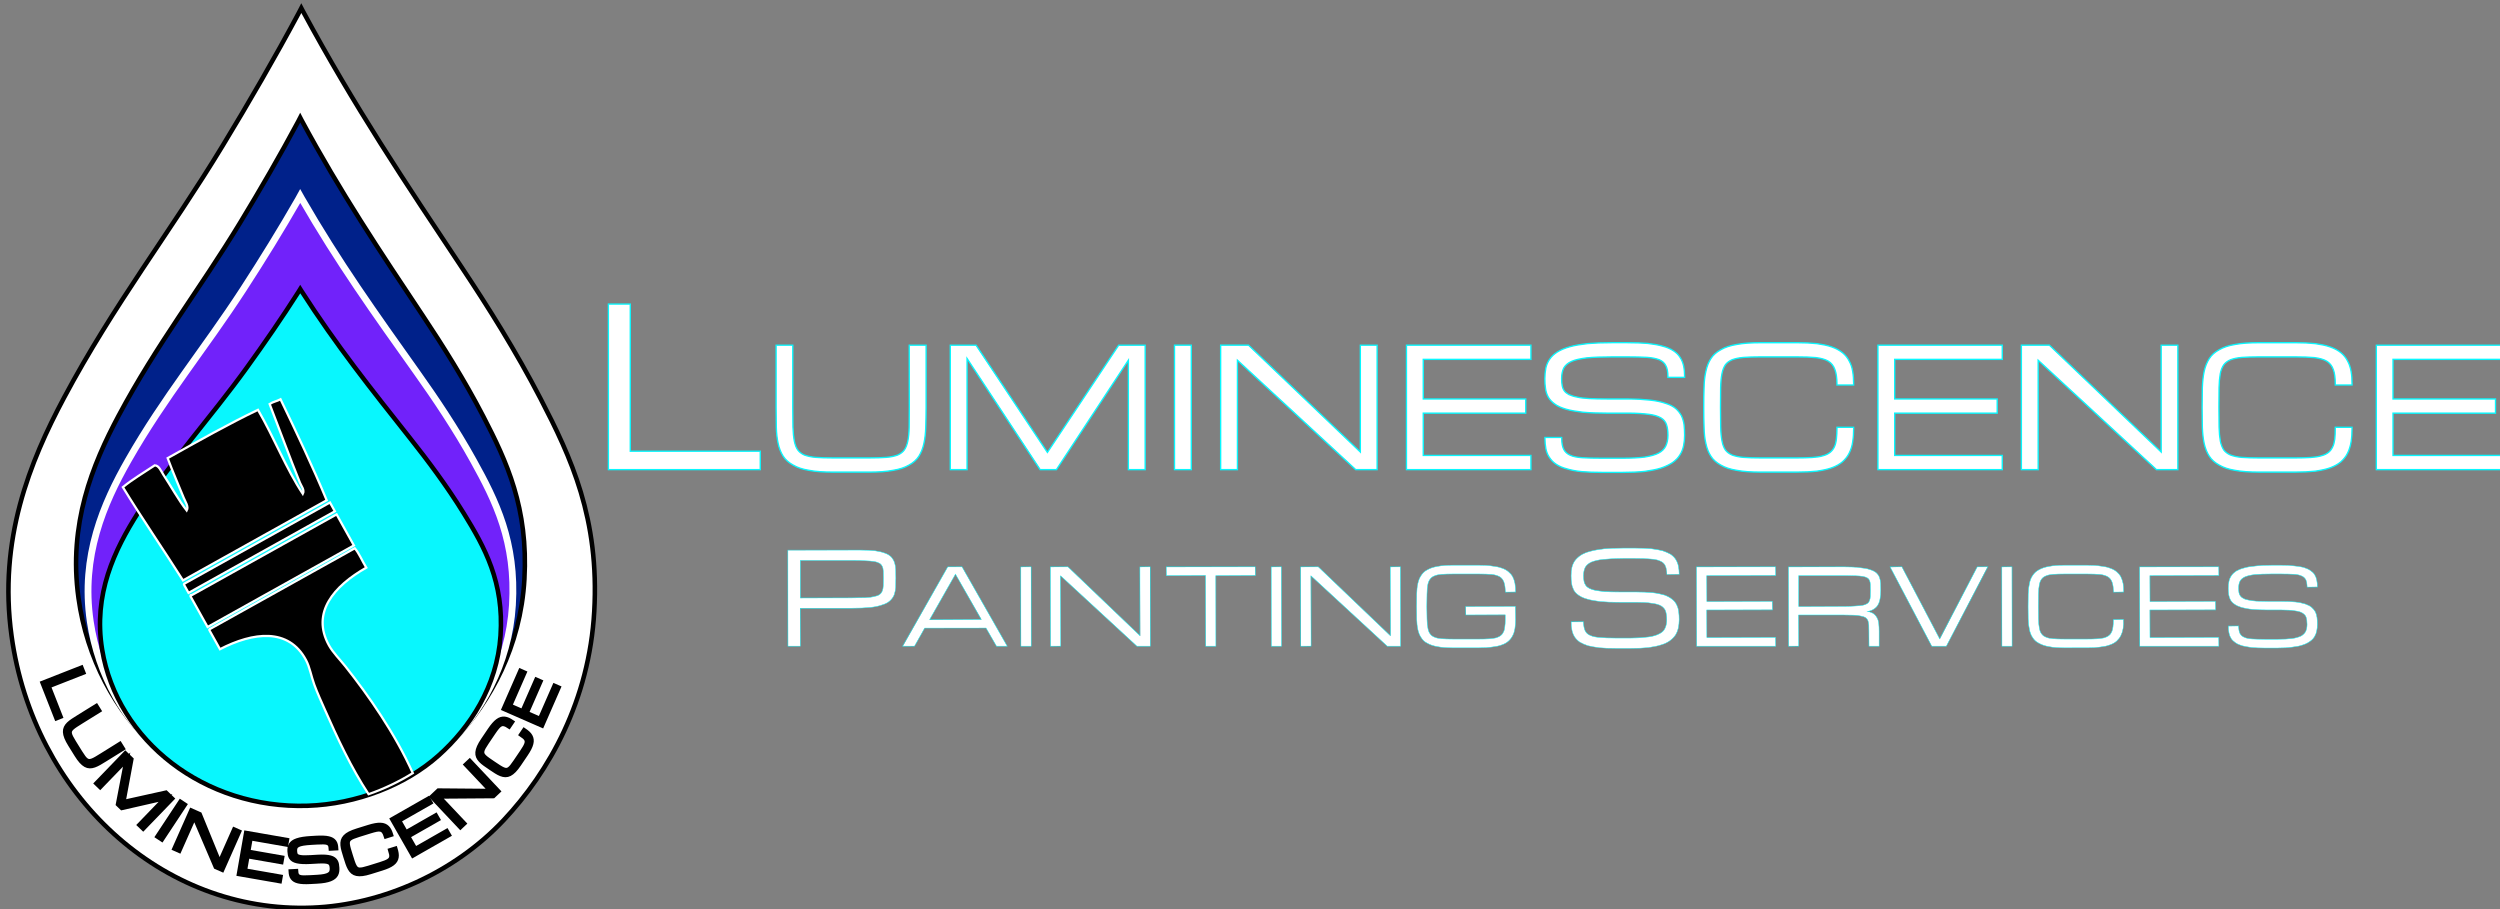 <?xml version="1.0" encoding="utf-8"?>
<!-- Generator: Adobe Illustrator 15.1.0, SVG Export Plug-In . SVG Version: 6.00 Build 0)  -->
<!DOCTYPE svg PUBLIC "-//W3C//DTD SVG 1.1//EN" "http://www.w3.org/Graphics/SVG/1.1/DTD/svg11.dtd">
<svg version="1.1" id="Layer_1" xmlns="http://www.w3.org/2000/svg" xmlns:xlink="http://www.w3.org/1999/xlink" x="0px" y="0px"
	 width="275px" height="100px" viewBox="0 0 275 100" enable-background="new 0 0 275 100" xml:space="preserve">
<rect x="0" y="0" width="275" height="100" fill="#808080" stroke="none"/>
<g>
	<path fill-rule="evenodd" clip-rule="evenodd" fill="#FFFFFF" stroke="#000000" stroke-width="0.5" stroke-miterlimit="10" d="
		M59.462,43.856c-2.724-5.252-5.792-10.118-8.598-14.336c-6.348-9.542-11.908-17.845-17.533-28.273
		c-0.062-0.119-0.124-0.237-0.187-0.355c-0.097,0.188-0.194,0.376-0.293,0.563c-2.604,4.863-5.451,9.781-8.333,14.529
		c-5.862,9.66-11.991,17.489-17.468,27.755c-3.773,7.073-7.244,15.593-5.779,26.214c2.405,17.428,16.459,30.539,33.068,29.892
		c7.838-0.306,15.715-3.937,21.064-9.626c5.034-5.354,9.412-13.217,9.964-22.95C65.951,57.025,62.813,50.317,59.462,43.856z"/>
	<path fill-rule="evenodd" clip-rule="evenodd" fill="#00218A" stroke="#000000" stroke-width="0.5" stroke-miterlimit="10" d="
		M53.164,45.806c-2.085-4.018-4.433-7.739-6.581-10.967c-4.858-7.298-9.113-13.649-13.418-21.627
		c-0.047-0.091-0.095-0.182-0.142-0.272c-0.074,0.145-0.149,0.287-0.224,0.432c-1.993,3.72-4.172,7.483-6.377,11.114
		c-4.487,7.39-9.176,13.378-13.369,21.231c-2.887,5.411-5.544,11.928-4.422,20.053c1.839,13.332,12.596,23.361,25.307,22.866
		c5.999-0.234,12.028-3.012,16.122-7.364c3.852-4.095,7.202-10.109,7.625-17.556C58.129,55.88,55.728,50.748,53.164,45.806z"/>
	<path fill-rule="evenodd" clip-rule="evenodd" fill="#7122FA" stroke="#FFFFFF" stroke-width="0.75" stroke-miterlimit="10" d="
		M52.09,50.688c-1.973-3.562-4.196-6.859-6.229-9.718c-4.599-6.468-8.628-12.096-12.703-19.165c-0.045-0.08-0.09-0.16-0.135-0.24
		c-0.07,0.128-0.142,0.254-0.212,0.382c-1.887,3.297-3.949,6.631-6.037,9.849c-4.247,6.547-8.688,11.854-12.655,18.813
		c-2.733,4.795-5.249,10.569-4.188,17.768c1.743,11.813,11.926,20.701,23.958,20.263c5.679-0.207,11.385-2.669,15.261-6.525
		c3.646-3.629,6.818-8.958,7.218-15.556C56.792,59.613,54.517,55.066,52.09,50.688z"/>
	<path fill-rule="evenodd" clip-rule="evenodd" fill="#08F7FE" stroke="#000000" stroke-width="0.5" stroke-miterlimit="10" d="
		M51.018,56.475c-1.862-3.018-3.96-5.812-5.878-8.234c-4.339-5.48-8.142-10.25-11.986-16.239c-0.042-0.068-0.085-0.137-0.127-0.204
		c-0.066,0.108-0.134,0.215-0.201,0.322c-1.781,2.795-3.726,5.619-5.697,8.347c-4.008,5.548-8.197,10.046-11.942,15.941
		c-2.58,4.063-4.953,8.956-3.951,15.057c1.644,10.011,11.253,17.542,22.608,17.17c5.359-0.175,10.745-2.262,14.401-5.529
		c3.441-3.075,6.435-7.591,6.813-13.182C55.454,64.038,53.308,60.186,51.018,56.475z"/>
	<g>
		<path stroke="#FFFFFF" stroke-width="0.25" stroke-miterlimit="10" d="M21.046,65.492c-0.075-0.133-0.143,0.107-0.05,0.178
			c0.613,1.099,1.226,2.198,1.838,3.298c5.365-2.99,10.729-5.981,16.092-8.972c-0.633-1.138-1.267-2.275-1.901-3.412
			C31.698,59.554,26.372,62.522,21.046,65.492z"/>
		<path stroke="#FFFFFF" stroke-width="0.25" stroke-miterlimit="10" d="M30.859,43.921c-0.415,0.225-0.771,0.244-1.2,0.521
			c1.087,2.812,2.243,5.948,3.333,8.651c0.153,0.378,0.541,0.811,0.318,1.239c-1.822-2.753-3.166-6.193-4.933-9.25
			c-3.251,1.563-6.594,3.443-9.934,5.313c0.512,1.391,1.218,3.018,1.771,4.379c0.171,0.421,0.566,0.956,0.325,1.386
			c-0.873-1.104-1.796-2.781-2.566-3.937c-0.258-0.387-0.472-1.015-0.95-1.036c-1.188,0.796-2.491,1.559-3.506,2.402
			c2.036,3.336,4.441,6.828,6.611,10.253c5.27-2.938,10.538-5.875,15.808-8.813C34.421,51.377,32.651,47.652,30.859,43.921z"/>
		<path stroke="#FFFFFF" stroke-width="0.25" stroke-miterlimit="10" d="M36.295,55.276c-5.345,2.98-10.69,5.96-16.035,8.939
			c-0.061,0.047-0.012,0.124,0.038,0.202c0.148,0.267,0.296,0.531,0.443,0.797c5.365-2.99,10.729-5.981,16.094-8.972
			C36.655,55.921,36.475,55.599,36.295,55.276z"/>
		<path stroke="#FFFFFF" stroke-width="0.25" stroke-miterlimit="10" d="M36.186,70.99c-1.988-3.588,0.539-6.522,4.104-8.549
			c-0.428-0.685-0.793-1.592-1.263-2.129c-5.326,2.969-10.651,5.938-15.978,8.907c-0.061,0.047-0.012,0.125,0.039,0.203
			c0.369,0.663,0.739,1.326,1.108,1.989c3.637-1.873,7.554-2.4,9.469,1.208c0.418,0.788,0.562,1.758,0.909,2.698
			c0.335,0.91,0.765,1.85,1.173,2.774c1.347,3.048,2.862,6.328,4.795,9.272c1.7-0.59,3.339-1.373,4.866-2.32
			c-1.948-4.357-4.865-8.523-7.397-11.718C37.385,72.537,36.62,71.774,36.186,70.99z"/>
	</g>
	<g>
		<path stroke="#000000" stroke-width="0.5" stroke-miterlimit="10" d="M4.692,75.123l4.257-1.671l0.208,0.528l-3.814,1.497
			l1.314,3.349L6.215,79L4.692,75.123z"/>
		<path stroke="#000000" stroke-width="0.5" stroke-miterlimit="10" d="M13.489,82.337l-1.943,1.206
			c-0.23,0.143-0.44,0.27-0.633,0.381s-0.374,0.197-0.544,0.258c-0.17,0.061-0.333,0.09-0.488,0.089
			c-0.154-0.001-0.31-0.044-0.464-0.129c-0.154-0.086-0.313-0.218-0.475-0.397c-0.161-0.179-0.334-0.417-0.517-0.712l-0.703-1.131
			c-0.183-0.295-0.319-0.554-0.408-0.779c-0.089-0.224-0.137-0.424-0.145-0.6c-0.008-0.177,0.021-0.335,0.089-0.476
			c0.067-0.141,0.165-0.272,0.295-0.399c0.13-0.126,0.288-0.249,0.474-0.372c0.186-0.122,0.393-0.254,0.623-0.397l1.942-1.206
			l0.3,0.483l-1.943,1.206c-0.243,0.151-0.45,0.282-0.623,0.395c-0.171,0.113-0.31,0.219-0.416,0.316
			c-0.104,0.098-0.178,0.194-0.218,0.29s-0.051,0.204-0.031,0.323c0.021,0.12,0.071,0.257,0.149,0.412
			c0.079,0.154,0.184,0.338,0.317,0.553l0.703,1.131c0.131,0.213,0.25,0.39,0.354,0.528c0.104,0.141,0.206,0.245,0.304,0.315
			s0.198,0.109,0.303,0.117c0.104,0.007,0.225-0.016,0.359-0.065c0.135-0.05,0.291-0.127,0.468-0.232
			c0.176-0.105,0.386-0.233,0.629-0.384l1.94-1.209L13.489,82.337z"/>
		<path stroke="#000000" stroke-width="0.5" stroke-miterlimit="10" d="M13.929,83.553l-2.913,3.016l-0.408-0.395l3.176-3.29
			l0.658,0.635l-0.877,4.718l4.687-1.039l0.674,0.651l-3.177,3.289l-0.409-0.394l2.869-2.971l-4.809,1.097l-0.414-0.398
			L13.929,83.553z"/>
		<path stroke="#000000" stroke-width="0.5" stroke-miterlimit="10" d="M19.848,88.204l0.474,0.313l-2.521,3.816l-0.475-0.313
			L19.848,88.204z"/>
		<path stroke="#000000" stroke-width="0.5" stroke-miterlimit="10" d="M19.715,93.576l-0.519-0.23l1.853-4.182l0.912,0.404
			l2.187,5.346l1.621-3.658l0.519,0.23l-1.853,4.181l-0.692-0.306l-2.367-5.531L19.715,93.576z"/>
		<path stroke="#000000" stroke-width="0.5" stroke-miterlimit="10" d="M26.292,96.138l0.785-4.507l4.477,0.78l-0.082,0.47
			l-3.917-0.683L27.293,93.7l3.73,0.649l-0.082,0.469l-3.73-0.649l-0.279,1.596l3.917,0.683l-0.082,0.47L26.292,96.138z"/>
		<path stroke="#000000" stroke-width="0.5" stroke-miterlimit="10" d="M34.956,94.266c0.311-0.017,0.578-0.019,0.802-0.005
			c0.225,0.014,0.414,0.041,0.569,0.084c0.156,0.042,0.281,0.098,0.375,0.17c0.094,0.07,0.169,0.152,0.224,0.246
			c0.054,0.094,0.093,0.2,0.114,0.318c0.021,0.118,0.036,0.248,0.043,0.388c0.008,0.138,0.002,0.269-0.015,0.391
			c-0.019,0.123-0.056,0.236-0.113,0.341c-0.057,0.104-0.138,0.198-0.242,0.283c-0.104,0.085-0.239,0.159-0.403,0.225
			c-0.165,0.064-0.364,0.117-0.597,0.159c-0.234,0.041-0.508,0.071-0.823,0.089l-0.756,0.041c-0.284,0.016-0.533,0.019-0.746,0.009
			c-0.215-0.011-0.399-0.032-0.555-0.069c-0.156-0.036-0.287-0.085-0.39-0.147c-0.104-0.063-0.189-0.14-0.254-0.229
			c-0.066-0.089-0.113-0.191-0.143-0.309c-0.03-0.116-0.049-0.245-0.057-0.389l0.567-0.03c0.01,0.181,0.042,0.32,0.1,0.421
			c0.057,0.1,0.146,0.172,0.267,0.217c0.122,0.044,0.278,0.068,0.471,0.07c0.193,0.003,0.431-0.004,0.714-0.02l0.757-0.042
			c0.331-0.018,0.604-0.05,0.822-0.093c0.216-0.045,0.388-0.104,0.514-0.182c0.125-0.077,0.213-0.174,0.259-0.289
			c0.047-0.116,0.065-0.255,0.057-0.417c-0.008-0.161-0.035-0.295-0.077-0.4c-0.042-0.105-0.119-0.188-0.229-0.246
			c-0.111-0.058-0.265-0.095-0.461-0.111c-0.197-0.016-0.453-0.016-0.768,0.002l-0.78,0.044c-0.346,0.02-0.644,0.023-0.892,0.011
			c-0.249-0.012-0.458-0.038-0.628-0.078c-0.17-0.038-0.308-0.092-0.412-0.158c-0.104-0.066-0.186-0.146-0.242-0.235
			c-0.057-0.09-0.097-0.192-0.119-0.306s-0.037-0.236-0.044-0.368c-0.008-0.14-0.003-0.269,0.016-0.389
			c0.018-0.121,0.058-0.23,0.12-0.331c0.061-0.1,0.148-0.19,0.26-0.272c0.112-0.081,0.258-0.152,0.437-0.212
			c0.18-0.062,0.396-0.111,0.652-0.152c0.254-0.039,0.555-0.068,0.901-0.088l0.566-0.032c0.284-0.015,0.533-0.019,0.747-0.009
			c0.213,0.008,0.399,0.031,0.555,0.067c0.157,0.035,0.287,0.084,0.392,0.145c0.105,0.062,0.19,0.136,0.256,0.225
			c0.065,0.089,0.112,0.191,0.143,0.308c0.03,0.114,0.048,0.244,0.057,0.388l-0.567,0.03c-0.01-0.178-0.043-0.316-0.101-0.414
			c-0.056-0.099-0.145-0.17-0.267-0.214c-0.121-0.044-0.277-0.066-0.472-0.069c-0.193-0.002-0.432,0.005-0.715,0.02l-0.567,0.032
			c-0.378,0.021-0.688,0.052-0.932,0.092c-0.243,0.04-0.433,0.096-0.571,0.167c-0.138,0.072-0.232,0.162-0.281,0.271
			c-0.049,0.11-0.069,0.246-0.06,0.406c0.005,0.1,0.018,0.188,0.035,0.264c0.019,0.077,0.05,0.144,0.096,0.199
			c0.045,0.057,0.108,0.102,0.187,0.138c0.08,0.034,0.183,0.062,0.311,0.081c0.127,0.019,0.282,0.028,0.465,0.029
			s0.4-0.006,0.652-0.02L34.956,94.266z"/>
		<path stroke="#000000" stroke-width="0.5" stroke-miterlimit="10" d="M42.463,91.987c-0.071-0.228-0.151-0.399-0.242-0.518
			c-0.09-0.117-0.202-0.192-0.336-0.226s-0.296-0.03-0.485,0.007c-0.189,0.039-0.42,0.1-0.691,0.184l-1.269,0.395
			c-0.241,0.075-0.442,0.146-0.603,0.211c-0.159,0.065-0.287,0.136-0.381,0.214c-0.094,0.077-0.157,0.165-0.19,0.265
			c-0.033,0.1-0.042,0.221-0.026,0.363s0.051,0.313,0.109,0.511c0.057,0.196,0.127,0.433,0.212,0.705s0.161,0.507,0.226,0.702
			c0.066,0.194,0.133,0.354,0.2,0.481c0.069,0.126,0.144,0.221,0.227,0.285c0.083,0.063,0.185,0.101,0.306,0.11
			c0.121,0.01,0.266-0.003,0.435-0.04c0.169-0.037,0.374-0.093,0.616-0.167l1.268-0.395c0.21-0.066,0.39-0.128,0.54-0.187
			c0.149-0.06,0.272-0.12,0.37-0.184c0.098-0.064,0.171-0.133,0.221-0.206c0.05-0.073,0.08-0.156,0.092-0.249
			c0.012-0.092,0.007-0.195-0.016-0.313c-0.021-0.117-0.056-0.252-0.104-0.403l0.543-0.168c0.056,0.182,0.096,0.35,0.119,0.504
			c0.023,0.153,0.024,0.296,0.002,0.429c-0.022,0.134-0.067,0.256-0.138,0.369c-0.069,0.113-0.17,0.22-0.299,0.319
			c-0.131,0.1-0.293,0.194-0.489,0.283c-0.195,0.089-0.428,0.175-0.7,0.259l-1.268,0.395c-0.332,0.104-0.617,0.17-0.856,0.199
			s-0.446,0.026-0.619-0.011c-0.172-0.037-0.318-0.104-0.437-0.205c-0.119-0.101-0.223-0.229-0.312-0.387s-0.169-0.341-0.242-0.552
			c-0.072-0.21-0.147-0.444-0.227-0.703c-0.081-0.257-0.151-0.493-0.211-0.707s-0.099-0.411-0.114-0.592
			c-0.015-0.18-0.002-0.345,0.038-0.495c0.042-0.149,0.123-0.289,0.245-0.416c0.121-0.129,0.289-0.249,0.502-0.359
			c0.214-0.111,0.487-0.219,0.819-0.321l1.268-0.395c0.271-0.085,0.513-0.146,0.724-0.183c0.212-0.038,0.399-0.054,0.562-0.047
			c0.164,0.006,0.306,0.034,0.426,0.084c0.121,0.05,0.227,0.119,0.318,0.21c0.091,0.09,0.169,0.2,0.234,0.33
			c0.064,0.129,0.124,0.277,0.175,0.443L42.463,91.987z"/>
		<path stroke="#000000" stroke-width="0.5" stroke-miterlimit="10" d="M45.424,94.095l-2.267-3.973l3.947-2.252l0.236,0.414
			l-3.454,1.971l0.756,1.324l3.289-1.877l0.237,0.413l-3.29,1.877l0.803,1.407l3.453-1.971l0.237,0.414L45.424,94.095z"/>
		<path stroke="#000000" stroke-width="0.5" stroke-miterlimit="10" d="M51.055,90.586l-0.414,0.391l-3.138-3.326l0.725-0.684
			l5.775,0.051l-2.747-2.91l0.414-0.391l3.139,3.326l-0.551,0.52l-6.016,0.045L51.055,90.586z"/>
		<path stroke="#000000" stroke-width="0.5" stroke-miterlimit="10" d="M55.996,79.896c-0.197-0.133-0.368-0.217-0.512-0.253
			c-0.144-0.034-0.278-0.024-0.404,0.034c-0.125,0.059-0.25,0.161-0.374,0.311c-0.124,0.147-0.266,0.339-0.424,0.574l-0.743,1.102
			c-0.142,0.209-0.254,0.389-0.339,0.54c-0.084,0.151-0.138,0.286-0.163,0.405c-0.025,0.119-0.02,0.227,0.016,0.325
			c0.037,0.099,0.106,0.199,0.207,0.301c0.102,0.102,0.237,0.212,0.404,0.33c0.168,0.118,0.372,0.258,0.608,0.417
			c0.237,0.16,0.442,0.296,0.615,0.407c0.173,0.11,0.326,0.194,0.458,0.25c0.131,0.057,0.25,0.083,0.354,0.08
			c0.104-0.002,0.207-0.036,0.308-0.104c0.101-0.067,0.206-0.168,0.315-0.303c0.108-0.135,0.234-0.307,0.375-0.516l0.743-1.101
			c0.124-0.183,0.226-0.345,0.305-0.483c0.08-0.14,0.138-0.264,0.175-0.375c0.037-0.11,0.051-0.211,0.043-0.299
			s-0.035-0.172-0.084-0.251c-0.048-0.079-0.117-0.158-0.208-0.235c-0.09-0.077-0.2-0.16-0.333-0.249l0.318-0.471
			c0.158,0.106,0.294,0.213,0.409,0.318c0.114,0.105,0.204,0.217,0.27,0.334c0.066,0.117,0.107,0.241,0.123,0.374
			c0.017,0.133,0.005,0.278-0.035,0.437c-0.039,0.16-0.107,0.335-0.204,0.527c-0.098,0.191-0.225,0.403-0.384,0.64l-0.744,1.101
			c-0.194,0.287-0.375,0.519-0.543,0.691c-0.169,0.173-0.332,0.299-0.489,0.378c-0.159,0.079-0.315,0.117-0.47,0.113
			c-0.156-0.004-0.318-0.04-0.485-0.106c-0.168-0.067-0.346-0.16-0.534-0.28s-0.394-0.255-0.617-0.406
			c-0.224-0.15-0.426-0.291-0.607-0.42c-0.181-0.13-0.333-0.261-0.459-0.391c-0.125-0.131-0.218-0.268-0.279-0.41
			c-0.062-0.143-0.085-0.303-0.071-0.479c0.015-0.176,0.071-0.374,0.168-0.594c0.098-0.222,0.243-0.477,0.438-0.763l0.744-1.102
			c0.159-0.235,0.309-0.434,0.451-0.595c0.141-0.162,0.277-0.291,0.409-0.388c0.132-0.097,0.26-0.164,0.385-0.2
			c0.126-0.037,0.252-0.049,0.38-0.035c0.127,0.014,0.256,0.051,0.389,0.11c0.131,0.061,0.27,0.14,0.415,0.237L55.996,79.896z"/>
		<path stroke="#000000" stroke-width="0.5" stroke-miterlimit="10" d="M59.617,79.8l-4.19-1.834l1.822-4.162l0.436,0.191
			l-1.594,3.642l1.396,0.611l1.519-3.469l0.436,0.191l-1.519,3.469l1.485,0.649l1.594-3.643l0.437,0.191L59.617,79.8z"/>
	</g>
</g>
<g>
	<g>
		<g>
			<polygon fill="#FFFFFF" points="66.925,51.659 66.925,33.448 69.33,33.448 69.33,49.633 83.629,49.633 83.629,51.659 			"/>
			<path fill="#08F7FE" d="M69.255,33.523v16.185h14.299v1.876H67V33.523H69.255 M69.405,33.373h-0.15H67h-0.15v0.15v18.061v0.15H67
				h16.554h0.15v-0.15v-1.876v-0.15h-0.15H69.405V33.523V33.373L69.405,33.373z"/>
		</g>
		<g>
			<path fill="#FFFFFF" d="M91.64,51.932c-1.108,0-1.943-0.062-2.629-0.193c-0.714-0.11-1.311-0.308-1.771-0.585
				c-0.472-0.253-0.831-0.571-1.092-0.971c-0.261-0.416-0.442-0.872-0.552-1.396c-0.122-0.574-0.186-1.144-0.201-1.791
				c-0.015-0.653-0.023-1.392-0.023-2.169V37.97h1.833v6.856c0,0.841,0.007,1.554,0.02,2.161c0.027,0.675,0.075,1.163,0.15,1.534
				c0.086,0.422,0.214,0.75,0.38,0.977c0.175,0.238,0.415,0.421,0.733,0.56c0.397,0.138,0.81,0.222,1.254,0.254
				c0.516,0.04,1.137,0.059,1.896,0.059h3.963c0.736,0,1.369-0.02,1.88-0.059c0.571-0.042,1-0.162,1.259-0.256
				c0.322-0.141,0.569-0.329,0.728-0.557c0.17-0.229,0.301-0.557,0.39-0.979c0.088-0.421,0.14-0.951,0.15-1.532
				c0.01-0.608,0.016-1.321,0.016-2.162l-0.008-6.856h1.854v6.856c0,0.777-0.021,1.517-0.039,2.169
				c-0.018,0.65-0.083,1.219-0.205,1.791c-0.111,0.524-0.29,0.98-0.547,1.396c-0.257,0.396-0.61,0.714-1.081,0.973
				c-0.47,0.277-1.07,0.474-1.781,0.585c-0.674,0.129-1.53,0.192-2.615,0.192H91.64z"/>
			<path fill="#08F7FE" d="M101.796,38.045v6.781c0,0.776-0.021,1.515-0.039,2.167c-0.019,0.675-0.089,1.244-0.203,1.777
				c-0.113,0.532-0.296,0.982-0.538,1.371c-0.253,0.391-0.6,0.698-1.053,0.947c-0.463,0.272-1.049,0.466-1.757,0.576
				c-0.708,0.136-1.572,0.191-2.604,0.191H91.64c-1.043,0-1.907-0.056-2.615-0.191c-0.708-0.11-1.294-0.304-1.746-0.576
				c-0.464-0.249-0.812-0.557-1.068-0.947c-0.244-0.389-0.429-0.839-0.542-1.371c-0.113-0.533-0.184-1.103-0.199-1.777
				c-0.015-0.652-0.023-1.391-0.023-2.167v-6.781h1.683v6.781c0,0.842,0.007,1.555,0.02,2.163c0.025,0.607,0.068,1.131,0.152,1.547
				c0.085,0.415,0.212,0.759,0.394,1.006s0.433,0.44,0.764,0.584c0.343,0.119,0.765,0.223,1.278,0.261
				c0.513,0.039,1.143,0.059,1.902,0.059h3.963c0.742,0,1.371-0.02,1.886-0.059c0.516-0.038,0.949-0.142,1.278-0.261
				c0.329-0.144,0.591-0.337,0.764-0.584c0.184-0.247,0.314-0.591,0.401-1.006c0.087-0.416,0.141-0.939,0.152-1.547
				c0.01-0.608,0.016-1.321,0.016-2.163l-0.008-6.781H101.796 M101.946,37.895h-0.15h-1.703h-0.15l0,0.15l0.008,6.781
				c0,0.841-0.005,1.553-0.016,2.16c-0.01,0.577-0.062,1.103-0.149,1.52c-0.086,0.41-0.212,0.729-0.375,0.946
				c-0.154,0.221-0.39,0.399-0.704,0.536c-0.246,0.089-0.667,0.207-1.229,0.249c-0.51,0.038-1.14,0.058-1.875,0.058H91.64
				c-0.758,0-1.376-0.019-1.891-0.058c-0.438-0.032-0.844-0.115-1.24-0.253c-0.295-0.129-0.525-0.304-0.692-0.531
				c-0.16-0.217-0.284-0.536-0.368-0.947c-0.074-0.366-0.122-0.851-0.149-1.522c-0.013-0.604-0.02-1.316-0.02-2.157v-6.781v-0.15
				h-0.15h-1.683h-0.15v0.15v6.781c0,0.782,0.008,1.513,0.023,2.171c0.015,0.652,0.08,1.226,0.202,1.805
				c0.113,0.533,0.296,0.998,0.562,1.42c0.27,0.412,0.637,0.738,1.124,0.999c0.462,0.279,1.067,0.479,1.794,0.593
				c0.685,0.131,1.525,0.193,2.638,0.193h3.963c1.09,0,1.951-0.063,2.632-0.194c0.716-0.111,1.325-0.312,1.805-0.595
				c0.478-0.262,0.84-0.589,1.103-0.994c0.263-0.425,0.445-0.889,0.559-1.422c0.122-0.576,0.188-1.149,0.206-1.805
				c0.018-0.612,0.039-1.375,0.039-2.171v-6.781V37.895L101.946,37.895z"/>
		</g>
		<g>
			<polygon fill="#FFFFFF" points="124.122,51.659 124.122,39.621 116.228,51.625 114.454,51.659 106.376,39.433 106.376,51.659 
				104.531,51.659 104.531,37.97 107.329,37.97 115.215,49.767 123.034,38.003 125.967,37.97 125.967,51.659 			"/>
			<path fill="#08F7FE" d="M125.892,38.045v13.539h-1.695V39.37l-8.032,12.214h-1.711l-8.153-12.401v12.401h-1.695V38.045h2.723
				l7.886,11.856l7.881-11.856H125.892 M126.042,37.895h-0.15h-2.795h-0.081l-0.044,0.067l-7.756,11.669l-7.761-11.669l-0.044-0.067
				h-0.081h-2.723h-0.15v0.15v13.539v0.15h0.15h1.695h0.15v-0.15v-11.9l7.878,11.982l0.044,0.068h0.081h1.711h0.081l0.044-0.068
				l7.756-11.795v11.713v0.15h0.15h1.695h0.15v-0.15V38.045V37.895L126.042,37.895z"/>
		</g>
		<g>
			<rect x="129.196" y="37.97" fill="#FFFFFF" width="1.845" height="13.689"/>
			<path fill="#08F7FE" d="M130.966,38.045v13.539h-1.695V38.045H130.966 M131.116,37.895h-0.15h-1.695h-0.15v0.15v13.539v0.15h0.15
				h1.695h0.15v-0.15V38.045V37.895L131.116,37.895z"/>
		</g>
		<g>
			<polygon fill="#FFFFFF" points="149.155,51.659 136.116,39.626 136.116,51.659 134.271,51.659 134.271,37.97 137.312,37.97 
				149.638,49.726 149.638,37.97 151.483,37.97 151.483,51.659 			"/>
			<path fill="#08F7FE" d="M151.408,38.045v13.539h-2.252l-13.114-12.129v12.129h-1.695V38.045h2.966L149.713,49.9V38.045H151.408
				 M151.558,37.895h-0.15h-1.695h-0.15v0.15V49.55l-12.148-11.613l-0.043-0.042h-0.06h-2.966h-0.15v0.15v13.539v0.15h0.15h1.695
				h0.15v-0.15V39.798l12.862,11.896l0.043,0.04h0.059h2.252h0.15v-0.15V38.045V37.895L151.558,37.895z"/>
		</g>
		<g>
			<polygon fill="#FFFFFF" points="154.711,51.659 154.711,37.97 168.401,37.97 168.401,39.53 156.557,39.53 156.557,43.886 
				167.832,43.886 167.832,45.446 156.557,45.446 156.557,50.098 168.401,50.098 168.401,51.659 			"/>
			<path fill="#08F7FE" d="M168.326,38.045v1.41h-11.844v4.506h11.275v1.41h-11.275v4.802h11.844v1.411h-13.539V38.045H168.326
				 M168.476,37.895h-0.15h-13.539h-0.15v0.15v13.539v0.15h0.15h13.539h0.15v-0.15v-1.411v-0.15h-0.15h-11.694v-4.501h11.125h0.15
				v-0.15v-1.41v-0.15h-0.15h-11.125v-4.205h11.694h0.15v-0.15v-1.41V37.895L168.476,37.895z"/>
		</g>
		<g>
			<path fill="#FFFFFF" d="M176.209,51.963c-0.836,0-1.586-0.029-2.228-0.085c-0.599-0.056-1.155-0.161-1.652-0.313
				c-0.441-0.113-0.831-0.281-1.154-0.499c-0.313-0.211-0.555-0.455-0.739-0.747c-0.183-0.267-0.311-0.576-0.388-0.944
				c-0.072-0.412-0.107-0.798-0.107-1.182v-0.075h1.846v0.075c0,0.524,0.073,0.936,0.218,1.223c0.151,0.301,0.382,0.513,0.727,0.665
				c0.321,0.146,0.763,0.234,1.354,0.27c0.576,0.034,1.284,0.052,2.124,0.052h2.264c0.968,0,1.791-0.042,2.446-0.124
				c0.706-0.117,1.178-0.253,1.529-0.439c0.364-0.193,0.635-0.462,0.786-0.777c0.158-0.329,0.237-0.729,0.237-1.188
				c0-0.474-0.054-0.869-0.162-1.176c-0.1-0.305-0.298-0.543-0.607-0.729c-0.339-0.195-0.787-0.328-1.331-0.394
				c-0.699-0.086-1.462-0.129-2.267-0.129h-2.327c-1.037,0-1.932-0.034-2.661-0.102c-0.617-0.074-1.32-0.174-1.877-0.341
				c-0.432-0.134-0.877-0.294-1.213-0.56c-0.299-0.211-0.537-0.462-0.705-0.741c-0.173-0.313-0.272-0.617-0.313-0.961
				c-0.05-0.3-0.075-0.66-0.075-1.097c0-0.373,0.036-0.755,0.11-1.167c0.087-0.377,0.229-0.702,0.422-0.969
				c0.193-0.29,0.468-0.549,0.839-0.788c0.37-0.23,0.815-0.418,1.364-0.574c0.481-0.139,1.069-0.243,1.968-0.349
				c0.754-0.067,1.662-0.102,2.698-0.102h1.695c0.844,0,1.594,0.027,2.228,0.081c0.572,0.071,1.167,0.157,1.652,0.308
				c0.437,0.11,0.827,0.276,1.157,0.492c0.335,0.22,0.579,0.462,0.745,0.742c0.173,0.251,0.304,0.567,0.386,0.937
				c0.072,0.346,0.107,0.73,0.107,1.179v0.075h-1.835v-0.075c0-0.524-0.076-0.929-0.228-1.203c-0.135-0.288-0.369-0.502-0.717-0.658
				c-0.396-0.146-0.858-0.236-1.368-0.266c-0.579-0.034-1.288-0.051-2.128-0.051h-1.695c-1.119,0-2.051,0.035-2.771,0.104
				c-0.802,0.104-1.328,0.226-1.704,0.396c-0.386,0.174-0.68,0.427-0.85,0.731c-0.153,0.32-0.231,0.71-0.231,1.156
				c0,0.31,0.021,0.569,0.064,0.771c0.034,0.211,0.112,0.404,0.234,0.577c0.102,0.146,0.248,0.265,0.505,0.41
				c0.203,0.089,0.495,0.202,0.884,0.271c0.351,0.084,0.786,0.137,1.374,0.167c0.538,0.028,1.18,0.043,1.937,0.043h2.327
				c0.796,0,1.577,0.041,2.389,0.126c0.631,0.064,1.204,0.183,1.7,0.352c0.447,0.133,0.823,0.32,1.114,0.557
				c0.249,0.211,0.47,0.484,0.642,0.793c0.154,0.325,0.247,0.639,0.296,0.991c0.041,0.365,0.061,0.754,0.061,1.169
				c0,0.426-0.036,0.792-0.111,1.153c-0.082,0.392-0.218,0.733-0.404,1.016c-0.189,0.311-0.444,0.58-0.778,0.819
				c-0.335,0.232-0.755,0.437-1.251,0.608c-0.446,0.15-0.99,0.264-1.818,0.379c-0.699,0.076-1.529,0.114-2.47,0.114H176.209z"/>
			<path fill="#08F7FE" d="M179.031,37.772c0.842,0,1.59,0.027,2.222,0.081c0.631,0.078,1.185,0.164,1.637,0.304
				c0.464,0.118,0.835,0.286,1.138,0.483c0.302,0.198,0.55,0.43,0.721,0.718c0.182,0.265,0.304,0.586,0.377,0.915
				c0.074,0.354,0.105,0.74,0.105,1.162h-1.685c0-0.538-0.078-0.951-0.237-1.239c-0.147-0.313-0.405-0.534-0.752-0.69
				c-0.358-0.132-0.815-0.238-1.395-0.272c-0.58-0.034-1.291-0.051-2.132-0.051h-1.695c-1.126,0-2.053,0.035-2.779,0.105
				c-0.727,0.094-1.306,0.211-1.727,0.401c-0.42,0.189-0.715,0.46-0.885,0.764c-0.157,0.327-0.241,0.725-0.241,1.192
				c0,0.283,0.019,0.562,0.066,0.787c0.036,0.227,0.122,0.429,0.246,0.604c0.123,0.177,0.304,0.305,0.53,0.433
				c0.237,0.104,0.529,0.213,0.908,0.28c0.379,0.091,0.833,0.14,1.383,0.168c0.539,0.028,1.182,0.043,1.941,0.043h2.327
				c0.926,0,1.724,0.057,2.381,0.125c0.669,0.068,1.222,0.191,1.684,0.349c0.449,0.133,0.817,0.321,1.091,0.544
				c0.262,0.222,0.47,0.494,0.624,0.771c0.142,0.3,0.237,0.605,0.287,0.966c0.04,0.36,0.06,0.746,0.06,1.158
				c0,0.409-0.033,0.772-0.109,1.138s-0.204,0.702-0.394,0.99c-0.189,0.311-0.439,0.569-0.76,0.8
				c-0.333,0.23-0.743,0.429-1.231,0.598c-0.5,0.169-1.102,0.278-1.804,0.376c-0.703,0.076-1.523,0.113-2.459,0.113h-2.264
				c-0.842,0-1.579-0.028-2.222-0.085c-0.631-0.059-1.173-0.168-1.637-0.31c-0.452-0.116-0.834-0.288-1.134-0.49
				c-0.301-0.202-0.536-0.437-0.717-0.725c-0.182-0.265-0.304-0.564-0.378-0.92c-0.062-0.355-0.105-0.744-0.105-1.166h1.695
				c0,0.546,0.079,0.965,0.226,1.257c0.159,0.316,0.406,0.541,0.764,0.699c0.347,0.158,0.815,0.242,1.38,0.276
				c0.577,0.034,1.286,0.052,2.128,0.052h2.264c0.978,0,1.797-0.042,2.456-0.125c0.647-0.107,1.165-0.24,1.555-0.447
				s0.667-0.493,0.818-0.812c0.164-0.342,0.245-0.749,0.245-1.22c0-0.494-0.059-0.894-0.167-1.2
				c-0.108-0.329-0.321-0.577-0.639-0.769c-0.331-0.19-0.775-0.333-1.36-0.403c-0.573-0.07-1.339-0.13-2.276-0.13h-2.327
				c-1.032,0-1.92-0.033-2.654-0.101c-0.745-0.091-1.362-0.188-1.863-0.339c-0.488-0.151-0.888-0.31-1.188-0.546
				c-0.301-0.213-0.526-0.453-0.687-0.721c-0.161-0.291-0.262-0.587-0.304-0.932c-0.054-0.322-0.074-0.693-0.074-1.088
				c0-0.41,0.044-0.795,0.109-1.153c0.077-0.335,0.209-0.663,0.409-0.938c0.2-0.3,0.477-0.548,0.819-0.769
				c0.353-0.221,0.793-0.409,1.344-0.565c0.539-0.155,1.188-0.256,1.957-0.347c0.757-0.067,1.657-0.101,2.689-0.101H179.031
				 M179.031,37.622h-1.695c-1.039,0-1.948,0.034-2.703,0.102c-0.908,0.107-1.5,0.212-1.985,0.352
				c-0.555,0.158-1.007,0.349-1.382,0.583c-0.381,0.246-0.663,0.511-0.864,0.813c-0.196,0.271-0.342,0.604-0.431,0.987
				c-0.077,0.424-0.113,0.81-0.113,1.188c0,0.44,0.025,0.805,0.076,1.112c0.042,0.348,0.144,0.661,0.32,0.979
				c0.175,0.293,0.42,0.551,0.731,0.771c0.339,0.269,0.792,0.432,1.23,0.567c0.564,0.169,1.271,0.269,1.889,0.344
				c0.736,0.068,1.633,0.103,2.672,0.103h2.327c0.802,0,1.562,0.043,2.258,0.128c0.534,0.064,0.972,0.194,1.304,0.385
				c0.29,0.175,0.478,0.399,0.571,0.686c0.106,0.301,0.159,0.688,0.159,1.153c0,0.447-0.078,0.836-0.23,1.155
				c-0.144,0.301-0.404,0.558-0.753,0.743c-0.343,0.183-0.809,0.315-1.509,0.433c-0.646,0.081-1.466,0.122-2.431,0.122h-2.264
				c-0.83,0-1.542-0.017-2.119-0.051c-0.581-0.035-1.015-0.122-1.327-0.264c-0.33-0.146-0.549-0.346-0.691-0.63
				c-0.14-0.277-0.21-0.677-0.21-1.189v-0.15h-0.15h-1.695h-0.15v0.15c0,0.389,0.035,0.778,0.107,1.191
				c0.081,0.384,0.212,0.702,0.403,0.979c0.187,0.296,0.436,0.548,0.757,0.765c0.33,0.223,0.727,0.395,1.18,0.511
				c0.496,0.151,1.056,0.258,1.66,0.313c0.645,0.057,1.397,0.086,2.235,0.086h2.264c0.943,0,1.776-0.039,2.476-0.114
				c0.838-0.117,1.386-0.231,1.836-0.384c0.503-0.174,0.93-0.381,1.269-0.616c0.344-0.247,0.606-0.523,0.802-0.845
				c0.188-0.285,0.328-0.636,0.413-1.037c0.077-0.366,0.112-0.737,0.112-1.169c0-0.418-0.02-0.813-0.061-1.175
				c-0.05-0.364-0.146-0.686-0.3-1.014c-0.181-0.325-0.408-0.605-0.663-0.82c-0.301-0.245-0.686-0.438-1.146-0.573
				c-0.496-0.169-1.074-0.289-1.711-0.354c-0.814-0.084-1.598-0.126-2.396-0.126h-2.327c-0.743,0-1.393-0.014-1.933-0.042
				c-0.583-0.03-1.014-0.082-1.356-0.164c-0.391-0.07-0.677-0.183-0.883-0.272c-0.233-0.133-0.372-0.245-0.467-0.381
				c-0.115-0.164-0.189-0.346-0.221-0.542c-0.043-0.205-0.064-0.46-0.064-0.764c0-0.435,0.076-0.813,0.227-1.128
				c0.158-0.282,0.44-0.524,0.811-0.691c0.369-0.166,0.888-0.286,1.685-0.39c0.713-0.068,1.644-0.104,2.76-0.104h1.695
				c0.84,0,1.555,0.017,2.124,0.05c0.502,0.03,0.958,0.118,1.352,0.264c0.321,0.146,0.543,0.347,0.668,0.613
				c0.149,0.271,0.223,0.664,0.223,1.176v0.15h0.15h1.685h0.15v-0.15c0-0.453-0.036-0.844-0.108-1.192
				c-0.085-0.381-0.22-0.706-0.401-0.97c-0.167-0.281-0.417-0.532-0.763-0.758c-0.337-0.221-0.735-0.39-1.183-0.504
				c-0.484-0.149-1.083-0.236-1.655-0.307C180.629,37.649,179.877,37.622,179.031,37.622L179.031,37.622z"/>
		</g>
		<g>
			<path fill="#FFFFFF" d="M193.677,51.932c-1.085,0-1.941-0.063-2.617-0.193c-0.708-0.11-1.309-0.307-1.782-0.585
				c-0.486-0.268-0.84-0.586-1.082-0.972c-0.252-0.384-0.433-0.841-0.551-1.396c-0.121-0.515-0.185-1.085-0.201-1.791
				c-0.027-0.652-0.035-1.392-0.035-2.169c0-0.802,0.008-1.541,0.036-2.193c0.016-0.698,0.082-1.285,0.2-1.792
				c0.118-0.553,0.298-1.01,0.552-1.396c0.24-0.384,0.595-0.702,1.083-0.971c0.468-0.275,1.068-0.473,1.782-0.586
				c0.675-0.129,1.531-0.191,2.615-0.191h3.956c0.846,0,1.596,0.035,2.23,0.105c0.538,0.079,1.153,0.186,1.655,0.371
				c0.461,0.164,0.839,0.368,1.155,0.623c0.308,0.247,0.563,0.563,0.737,0.913c0.189,0.334,0.323,0.73,0.385,1.146
				c0.071,0.407,0.106,0.873,0.106,1.421v0.075h-1.834v-0.075c0-0.688-0.078-1.239-0.232-1.64c-0.141-0.394-0.39-0.706-0.721-0.906
				c-0.324-0.19-0.757-0.316-1.362-0.396c-0.559-0.052-1.252-0.077-2.119-0.077h-3.956c-0.741,0-1.375,0.02-1.884,0.059
				c-0.572,0.043-1,0.163-1.259,0.256c-0.32,0.139-0.572,0.327-0.745,0.56c-0.186,0.291-0.309,0.61-0.373,0.974
				c-0.086,0.427-0.137,0.957-0.147,1.535c-0.01,0.607-0.015,1.321-0.015,2.186c0,0.841,0.006,1.554,0.019,2.161
				c0.012,0.578,0.064,1.108,0.15,1.534c0.068,0.389,0.197,0.726,0.371,0.978c0.168,0.229,0.419,0.418,0.744,0.559
				c0.256,0.092,0.686,0.212,1.254,0.254c0.509,0.039,1.143,0.059,1.884,0.059h3.956c0.662,0,1.221-0.016,1.699-0.047
				c0.513-0.032,0.894-0.093,1.198-0.19c0.31-0.078,0.58-0.208,0.786-0.376c0.201-0.166,0.357-0.366,0.462-0.594
				c0.109-0.234,0.188-0.542,0.224-0.864c0.036-0.354,0.066-0.761,0.066-1.221v-0.075h1.834v0.075c0,0.583-0.036,1.098-0.106,1.528
				c-0.061,0.434-0.19,0.851-0.385,1.237c-0.159,0.336-0.392,0.64-0.734,0.953c-0.318,0.267-0.696,0.479-1.159,0.65
				c-0.401,0.152-0.895,0.266-1.652,0.378c-0.643,0.071-1.373,0.106-2.233,0.106H193.677z"/>
			<path fill="#08F7FE" d="M197.632,37.772c0.854,0,1.59,0.035,2.222,0.104c0.631,0.094,1.185,0.2,1.637,0.367
				c0.463,0.165,0.834,0.369,1.134,0.611c0.3,0.241,0.547,0.546,0.718,0.888c0.181,0.32,0.314,0.702,0.377,1.123
				c0.074,0.421,0.105,0.883,0.105,1.41h-1.684c0-0.692-0.08-1.257-0.238-1.667c-0.147-0.411-0.405-0.733-0.752-0.943
				c-0.358-0.211-0.815-0.33-1.391-0.405c-0.565-0.053-1.274-0.078-2.128-0.078h-3.956c-0.747,0-1.376,0.02-1.89,0.059
				s-0.947,0.142-1.278,0.261c-0.332,0.144-0.595,0.338-0.779,0.585c-0.173,0.271-0.313,0.59-0.386,1.006
				c-0.084,0.415-0.138,0.938-0.148,1.547c-0.01,0.607-0.015,1.321-0.015,2.187c0,0.842,0.006,1.555,0.019,2.163
				c0.013,0.607,0.068,1.131,0.152,1.547c0.073,0.415,0.212,0.759,0.383,1.006c0.182,0.247,0.444,0.44,0.775,0.584
				c0.331,0.119,0.765,0.223,1.278,0.261c0.513,0.039,1.143,0.059,1.89,0.059h3.956c0.664,0,1.224-0.016,1.704-0.047
				c0.479-0.03,0.885-0.088,1.216-0.194c0.331-0.083,0.605-0.222,0.811-0.39c0.205-0.169,0.37-0.376,0.483-0.62
				c0.113-0.244,0.194-0.556,0.23-0.888c0.036-0.356,0.066-0.766,0.066-1.229h1.684c0,0.546-0.032,1.066-0.105,1.517
				c-0.063,0.449-0.196,0.854-0.377,1.216c-0.171,0.361-0.417,0.655-0.718,0.931c-0.3,0.252-0.67,0.464-1.134,0.636
				c-0.452,0.172-1.006,0.28-1.637,0.374c-0.631,0.07-1.368,0.105-2.222,0.105h-3.956c-1.031,0-1.896-0.056-2.603-0.191
				c-0.708-0.11-1.294-0.304-1.758-0.576c-0.452-0.249-0.812-0.557-1.056-0.947c-0.256-0.389-0.428-0.839-0.542-1.371
				c-0.125-0.533-0.184-1.103-0.199-1.777c-0.027-0.652-0.035-1.391-0.035-2.167c0-0.801,0.008-1.539,0.035-2.19
				c0.015-0.652,0.074-1.244,0.199-1.777c0.113-0.532,0.286-0.982,0.542-1.372c0.244-0.39,0.604-0.697,1.056-0.946
				c0.464-0.272,1.049-0.465,1.758-0.577c0.708-0.135,1.572-0.19,2.603-0.19H197.632 M197.632,37.622h-3.956
				c-1.088,0-1.949,0.063-2.631,0.193c-0.719,0.114-1.328,0.314-1.806,0.596c-0.496,0.272-0.859,0.6-1.107,0.995
				c-0.257,0.392-0.441,0.857-0.561,1.421c-0.12,0.509-0.186,1.101-0.202,1.805c-0.024,0.579-0.035,1.257-0.035,2.194
				c0,0.908,0.011,1.599,0.035,2.173c0.016,0.71,0.08,1.284,0.203,1.806c0.119,0.562,0.304,1.026,0.562,1.419
				c0.247,0.395,0.61,0.721,1.109,0.996c0.478,0.281,1.087,0.481,1.807,0.594c0.675,0.13,1.536,0.193,2.626,0.193h3.956
				c0.863,0,1.596-0.035,2.238-0.106c0.768-0.114,1.267-0.229,1.674-0.383c0.47-0.175,0.855-0.391,1.177-0.661
				c0.354-0.325,0.593-0.636,0.757-0.981c0.196-0.392,0.328-0.816,0.39-1.26c0.071-0.432,0.107-0.95,0.107-1.537v-0.15h-0.15h-1.684
				h-0.15v0.15c0,0.386-0.021,0.771-0.066,1.214c-0.035,0.313-0.112,0.612-0.217,0.839c-0.101,0.218-0.249,0.409-0.442,0.567
				c-0.197,0.162-0.458,0.286-0.752,0.36c-0.308,0.099-0.682,0.158-1.188,0.19c-0.481,0.031-1.035,0.046-1.694,0.046h-3.956
				c-0.739,0-1.371-0.02-1.878-0.058c-0.56-0.042-0.983-0.16-1.239-0.252c-0.303-0.132-0.543-0.313-0.705-0.532
				c-0.166-0.239-0.29-0.566-0.356-0.943c-0.086-0.424-0.137-0.95-0.15-1.523c-0.013-0.607-0.019-1.319-0.019-2.16
				c0-0.864,0.005-1.577,0.015-2.184c0.01-0.574,0.06-1.1,0.146-1.52c0.063-0.362,0.179-0.665,0.366-0.955
				c0.159-0.213,0.4-0.394,0.712-0.528c0.245-0.088,0.667-0.206,1.23-0.249c0.507-0.038,1.139-0.058,1.878-0.058h3.956
				c0.852,0,1.563,0.025,2.114,0.077c0.59,0.077,1.014,0.199,1.329,0.385c0.315,0.191,0.553,0.49,0.688,0.865
				c0.152,0.396,0.229,0.938,0.229,1.616v0.15h0.15h1.684h0.15v-0.15c0-0.553-0.035-1.022-0.107-1.436
				c-0.063-0.42-0.2-0.826-0.395-1.172c-0.176-0.353-0.438-0.677-0.754-0.931c-0.322-0.26-0.707-0.468-1.177-0.636
				c-0.506-0.187-1.126-0.294-1.666-0.374C199.234,37.658,198.48,37.622,197.632,37.622L197.632,37.622z"/>
		</g>
		<g>
			<polygon fill="#FFFFFF" points="206.572,51.659 206.572,37.97 220.25,37.97 220.25,39.53 208.417,39.53 208.417,43.886 
				219.692,43.886 219.692,45.446 208.417,45.446 208.417,50.098 220.25,50.098 220.25,51.659 			"/>
			<path fill="#08F7FE" d="M220.174,38.045v1.41h-11.833v4.506h11.275v1.41h-11.275v4.802h11.833v1.411h-13.527V38.045H220.174
				 M220.324,37.895h-0.15h-13.527h-0.15v0.15v13.539v0.15h0.15h13.527h0.15v-0.15v-1.411v-0.15h-0.15h-11.683v-4.501h11.125h0.15
				v-0.15v-1.41v-0.15h-0.15h-11.125v-4.205h11.683h0.15v-0.15v-1.41V37.895L220.324,37.895z"/>
		</g>
		<g>
			<polygon fill="#FFFFFF" points="237.236,51.659 224.197,39.626 224.197,51.659 222.352,51.659 222.352,37.97 225.404,37.97 
				237.73,49.726 237.73,37.97 239.564,37.97 239.564,51.659 			"/>
			<path fill="#08F7FE" d="M239.489,38.045v13.539h-2.252l-13.114-12.129v12.129h-1.695V38.045h2.978L237.806,49.9V38.045H239.489
				 M239.639,37.895h-0.15h-1.683h-0.15v0.15V49.55l-12.148-11.613l-0.043-0.042h-0.06h-2.978h-0.15v0.15v13.539v0.15h0.15h1.695
				h0.15v-0.15V39.798l12.862,11.896l0.043,0.04h0.059h2.252h0.15v-0.15V38.045V37.895L239.639,37.895z"/>
		</g>
		<g>
			<path fill="#FFFFFF" d="M248.503,51.932c-1.093,0-1.953-0.063-2.629-0.193c-0.708-0.109-1.288-0.302-1.77-0.585
				c-0.486-0.268-0.84-0.586-1.082-0.972c-0.249-0.377-0.433-0.834-0.563-1.395c-0.108-0.511-0.172-1.08-0.2-1.791
				c-0.016-0.654-0.024-1.393-0.024-2.17c0-0.802,0.008-1.54,0.023-2.192c0.029-0.708,0.095-1.294,0.201-1.791
				c0.13-0.562,0.314-1.018,0.564-1.397c0.24-0.384,0.595-0.702,1.083-0.971c0.478-0.281,1.058-0.473,1.771-0.586
				c0.675-0.129,1.535-0.191,2.626-0.191h3.956c0.846,0,1.596,0.035,2.23,0.105c0.539,0.079,1.153,0.186,1.654,0.371
				c0.46,0.164,0.838,0.368,1.155,0.623c0.308,0.247,0.563,0.563,0.737,0.913c0.176,0.31,0.306,0.695,0.385,1.144
				c0.072,0.409,0.107,0.875,0.107,1.423v0.075h-1.846v-0.075c0-0.719-0.072-1.255-0.22-1.64c-0.141-0.394-0.39-0.706-0.722-0.906
				c-0.323-0.19-0.756-0.316-1.362-0.396c-0.562-0.051-1.276-0.077-2.119-0.077h-3.956c-0.739,0-1.376,0.02-1.896,0.059
				c-0.448,0.034-0.868,0.12-1.247,0.256c-0.319,0.139-0.571,0.328-0.745,0.56c-0.18,0.264-0.303,0.575-0.384,0.976
				c-0.079,0.451-0.126,0.982-0.135,1.533c-0.01,0.607-0.015,1.321-0.015,2.186c0,0.841,0.006,1.554,0.019,2.161
				c0.012,0.55,0.06,1.081,0.139,1.536c0.081,0.393,0.213,0.73,0.382,0.976c0.169,0.229,0.419,0.418,0.744,0.559
				c0.377,0.135,0.797,0.222,1.242,0.254c0.52,0.039,1.158,0.059,1.896,0.059h3.956c0.662,0,1.221-0.016,1.698-0.047
				c0.5-0.031,0.88-0.092,1.199-0.19c0.309-0.078,0.579-0.208,0.785-0.376c0.191-0.158,0.339-0.353,0.451-0.594
				c0.105-0.206,0.18-0.48,0.236-0.867c0.036-0.352,0.053-0.758,0.053-1.218v-0.075h1.846v0.075c0,0.583-0.036,1.098-0.106,1.528
				c-0.078,0.474-0.204,0.878-0.385,1.237c-0.159,0.337-0.392,0.64-0.733,0.953c-0.319,0.267-0.697,0.479-1.159,0.65
				c-0.4,0.152-0.895,0.266-1.651,0.378c-0.634,0.07-1.384,0.106-2.233,0.106H248.503z"/>
			<path fill="#08F7FE" d="M252.458,37.772c0.842,0,1.59,0.035,2.222,0.104c0.631,0.094,1.185,0.2,1.637,0.367
				c0.464,0.165,0.834,0.369,1.134,0.611c0.3,0.241,0.546,0.546,0.717,0.888c0.182,0.32,0.304,0.702,0.378,1.123
				c0.074,0.421,0.105,0.883,0.105,1.41h-1.696c0-0.692-0.067-1.257-0.226-1.667c-0.147-0.411-0.406-0.733-0.752-0.943
				c-0.358-0.211-0.815-0.33-1.391-0.405c-0.577-0.053-1.286-0.078-2.128-0.078h-3.956c-0.747,0-1.378,0.02-1.902,0.059
				c-0.513,0.039-0.935,0.142-1.267,0.261c-0.331,0.144-0.595,0.338-0.779,0.585c-0.185,0.271-0.313,0.59-0.397,1.006
				c-0.073,0.415-0.126,0.938-0.137,1.547c-0.01,0.607-0.015,1.321-0.015,2.187c0,0.842,0.006,1.555,0.019,2.163
				c0.013,0.607,0.068,1.131,0.14,1.547c0.085,0.415,0.224,0.759,0.394,1.006c0.182,0.247,0.444,0.44,0.775,0.584
				c0.332,0.119,0.753,0.223,1.267,0.261c0.524,0.039,1.155,0.059,1.902,0.059h3.956c0.664,0,1.224-0.016,1.703-0.047
				c0.479-0.03,0.873-0.088,1.216-0.194c0.331-0.083,0.605-0.222,0.811-0.39c0.205-0.169,0.358-0.376,0.471-0.62
				c0.125-0.244,0.194-0.556,0.242-0.888c0.036-0.356,0.054-0.766,0.054-1.229h1.696c0,0.546-0.032,1.066-0.105,1.517
				c-0.074,0.449-0.196,0.854-0.378,1.216c-0.171,0.361-0.417,0.655-0.717,0.931c-0.3,0.252-0.67,0.464-1.134,0.636
				c-0.452,0.172-1.005,0.28-1.637,0.374c-0.631,0.07-1.379,0.105-2.222,0.105h-3.956c-1.031,0-1.907-0.056-2.615-0.191
				c-0.708-0.11-1.282-0.304-1.746-0.576c-0.452-0.249-0.812-0.557-1.056-0.947c-0.256-0.389-0.43-0.839-0.553-1.371
				c-0.113-0.533-0.172-1.103-0.199-1.777c-0.016-0.652-0.023-1.391-0.023-2.167c0-0.801,0.008-1.539,0.023-2.19
				c0.027-0.652,0.085-1.244,0.199-1.777c0.124-0.532,0.297-0.982,0.553-1.372c0.244-0.39,0.604-0.697,1.056-0.946
				c0.464-0.272,1.038-0.465,1.746-0.577c0.708-0.135,1.583-0.19,2.615-0.19H252.458 M252.458,37.622h-3.956
				c-1.096,0-1.961,0.063-2.643,0.193c-0.718,0.114-1.307,0.309-1.794,0.596c-0.496,0.272-0.859,0.6-1.107,0.995
				c-0.252,0.385-0.44,0.85-0.572,1.418c-0.107,0.505-0.173,1.094-0.203,1.806c-0.016,0.651-0.023,1.39-0.023,2.196
				c0,0.79,0.008,1.521,0.023,2.171c0.028,0.718,0.093,1.29,0.202,1.805c0.133,0.572,0.321,1.036,0.575,1.422
				c0.247,0.395,0.61,0.721,1.109,0.996c0.487,0.287,1.076,0.481,1.795,0.594c0.675,0.13,1.54,0.193,2.638,0.193h3.956
				c0.852,0,1.604-0.036,2.238-0.106c0.768-0.114,1.267-0.229,1.673-0.383c0.469-0.174,0.854-0.391,1.177-0.661
				c0.354-0.324,0.593-0.635,0.757-0.981c0.183-0.364,0.311-0.775,0.39-1.256c0.071-0.436,0.107-0.954,0.107-1.541v-0.15h-0.15
				h-1.696h-0.15v0.15c0,0.455-0.018,0.863-0.054,1.214c-0.054,0.371-0.126,0.639-0.226,0.834c-0.109,0.236-0.25,0.422-0.433,0.572
				c-0.197,0.162-0.458,0.286-0.752,0.36c-0.321,0.1-0.696,0.159-1.189,0.19c-0.481,0.031-1.035,0.046-1.694,0.046h-3.956
				c-0.737,0-1.373-0.02-1.891-0.058c-0.439-0.033-0.852-0.117-1.227-0.253c-0.303-0.131-0.543-0.312-0.706-0.531
				c-0.161-0.233-0.289-0.563-0.368-0.947c-0.078-0.446-0.125-0.974-0.137-1.52c-0.013-0.607-0.019-1.319-0.019-2.16
				c0-0.864,0.005-1.577,0.015-2.184c0.009-0.548,0.056-1.074,0.135-1.524c0.079-0.387,0.197-0.688,0.374-0.946
				c0.162-0.217,0.403-0.397,0.715-0.532c0.363-0.13,0.776-0.215,1.218-0.249c0.518-0.038,1.154-0.058,1.891-0.058h3.956
				c0.84,0,1.552,0.025,2.115,0.077c0.589,0.077,1.014,0.199,1.329,0.385c0.315,0.191,0.553,0.49,0.688,0.865
				c0.146,0.379,0.217,0.907,0.217,1.616v0.15h0.15h1.696h0.15v-0.15c0-0.553-0.035-1.022-0.107-1.436
				c-0.081-0.457-0.214-0.852-0.396-1.172c-0.176-0.353-0.438-0.677-0.754-0.931c-0.323-0.261-0.708-0.469-1.178-0.636
				c-0.506-0.187-1.125-0.294-1.665-0.374C254.06,37.658,253.307,37.622,252.458,37.622L252.458,37.622z"/>
		</g>
		<g>
			<polygon fill="#FFFFFF" points="261.398,51.659 261.398,37.97 275.075,37.97 275.075,39.53 263.231,39.53 263.231,43.886 
				274.506,43.886 274.506,45.446 263.231,45.446 263.231,50.098 275.075,50.098 275.075,51.659 			"/>
			<path fill="#08F7FE" d="M275,38.045v1.41h-11.844v4.506h11.275v1.41h-11.275v4.802H275v1.411h-13.527V38.045H275 M275.15,37.895
				H275h-13.527h-0.15v0.15v13.539v0.15h0.15H275h0.15v-0.15v-1.411v-0.15H275h-11.694v-4.501h11.125h0.15v-0.15v-1.41v-0.15h-0.15
				h-11.125v-4.205H275h0.15v-0.15v-1.41V37.895L275.15,37.895z"/>
		</g>
	</g>
	<g>
		<g>
			<g>
				<path fill="#FFFFFF" d="M86.692,71.079l-0.025-10.547l7.928-0.025c0.65,0,1.207,0.025,1.653,0.076
					c0.396,0.064,0.806,0.144,1.12,0.274c0.277,0.096,0.508,0.24,0.687,0.429c0.154,0.178,0.271,0.382,0.347,0.607
					c0.075,0.222,0.114,0.47,0.125,0.779c0.01,0.273,0.015,0.575,0.015,0.924c0,0.361-0.007,0.701-0.021,0.991
					c-0.013,0.285-0.062,0.547-0.152,0.824c-0.089,0.236-0.238,0.455-0.441,0.649c-0.213,0.204-0.494,0.359-0.836,0.461
					c-0.37,0.141-0.842,0.243-1.362,0.296c-0.553,0.058-1.218,0.086-2.033,0.086h-5.689l0.025,4.175H86.692z M88.032,65.792
					l5.664-0.025c0.587,0,1.068-0.009,1.469-0.026c0.461-0.021,0.766-0.059,0.987-0.122c0.282-0.052,0.47-0.123,0.594-0.225
					c0.126-0.082,0.231-0.216,0.304-0.389c0.065-0.158,0.102-0.35,0.112-0.585c0.01-0.228,0.015-0.493,0.015-0.823
					c0-0.285-0.005-0.557-0.015-0.771c-0.01-0.224-0.048-0.396-0.111-0.514c-0.072-0.155-0.177-0.274-0.302-0.347
					c-0.119-0.066-0.319-0.154-0.594-0.198c-0.243-0.042-0.576-0.069-0.99-0.081c-0.401-0.036-0.882-0.042-1.469-0.042h-5.664
					V65.792z"/>
				<path fill="#08F7FE" d="M94.595,60.532c0.648,0,1.206,0.025,1.65,0.075c0.445,0.073,0.819,0.15,1.113,0.273
					c0.293,0.102,0.516,0.251,0.678,0.423c0.151,0.174,0.265,0.372,0.341,0.598c0.076,0.225,0.114,0.475,0.124,0.772
					c0.01,0.273,0.015,0.574,0.015,0.923c0,0.361-0.007,0.7-0.021,0.99c-0.015,0.313-0.073,0.577-0.151,0.817
					c-0.09,0.239-0.239,0.452-0.435,0.639c-0.195,0.188-0.462,0.348-0.826,0.455c-0.352,0.134-0.813,0.24-1.358,0.296
					c-0.557,0.058-1.226,0.085-2.03,0.085h-5.689v4.175h-1.315V60.532H94.595 M88.007,65.792h5.689c0.588,0,1.069-0.009,1.47-0.026
					c0.4-0.019,0.739-0.051,0.993-0.123c0.265-0.049,0.466-0.117,0.603-0.229c0.137-0.088,0.241-0.23,0.312-0.398
					c0.07-0.169,0.104-0.367,0.114-0.594c0.01-0.228,0.015-0.494,0.015-0.824c0-0.285-0.005-0.558-0.015-0.772
					c-0.01-0.213-0.044-0.396-0.114-0.524c-0.071-0.152-0.175-0.278-0.312-0.356c-0.137-0.076-0.337-0.159-0.603-0.201
					c-0.253-0.044-0.593-0.07-0.993-0.082c-0.4-0.036-0.882-0.042-1.47-0.042h-5.689V65.792 M94.595,60.482h-7.903h-0.05v0.05
					v10.521v0.05h0.05h1.315h0.05v-0.05v-4.125h5.639c0.815,0,1.481-0.027,2.036-0.085c0.522-0.054,0.996-0.157,1.37-0.299
					c0.342-0.101,0.627-0.258,0.843-0.466c0.206-0.197,0.356-0.418,0.447-0.657c0.092-0.281,0.141-0.546,0.154-0.833
					c0.014-0.285,0.021-0.628,0.021-0.992c0-0.346-0.004-0.648-0.015-0.925c-0.011-0.313-0.051-0.563-0.126-0.786
					c-0.077-0.229-0.195-0.436-0.351-0.615c-0.183-0.192-0.417-0.339-0.7-0.437c-0.313-0.132-0.724-0.211-1.121-0.276
					C95.804,60.508,95.247,60.482,94.595,60.482L94.595,60.482z M88.057,61.668h5.639c0.619,0,1.08,0.007,1.465,0.042
					c0.416,0.013,0.747,0.04,0.989,0.081c0.272,0.044,0.469,0.131,0.586,0.196c0.121,0.068,0.221,0.184,0.291,0.334
					c0.063,0.116,0.1,0.285,0.11,0.505c0.01,0.207,0.015,0.474,0.015,0.771c0,0.328-0.005,0.597-0.015,0.822
					c-0.01,0.232-0.046,0.421-0.111,0.576c-0.071,0.169-0.172,0.299-0.292,0.376c-0.125,0.102-0.309,0.172-0.585,0.223
					c-0.224,0.063-0.526,0.101-0.986,0.122c-0.403,0.018-0.883,0.026-1.467,0.026h-5.639V61.668L88.057,61.668z"/>
			</g>
			<g>
				<path fill="#FFFFFF" d="M109.618,71.079l-1.159-2.004l-6.75,0.013l-1.107,1.979l-1.284,0.013l4.927-8.713l1.573-0.013
					l4.977,8.726H109.618z M102.245,68.184l5.725-0.038l-2.869-4.987L102.245,68.184z"/>
				<path fill="#08F7FE" d="M105.818,62.379l4.934,8.675h-1.134l-1.138-1.991h-6.771l-1.129,1.991h-1.262l4.949-8.675H105.818
					 M102.223,68.171h5.747l-2.869-5.063L102.223,68.171 M105.848,62.329h-0.029h-1.551h-0.029l-0.015,0.025l-4.949,8.675
					l-0.042,0.074h0.086h1.262h0.029l0.014-0.025l1.115-1.966h6.713l1.123,1.966l0.015,0.025h0.029h1.134h0.086l-0.042-0.074
					l-4.934-8.675L105.848,62.329L105.848,62.329z M102.309,68.121l2.792-4.912l2.783,4.912H102.309L102.309,68.121z"/>
			</g>
			<g>
				<polygon fill="#FFFFFF" points="112.318,71.079 112.293,62.379 113.405,62.354 113.43,71.079 				"/>
				<path fill="#08F7FE" d="M113.405,62.379v8.675h-1.087v-8.675H113.405 M113.455,62.329h-0.05h-1.087h-0.05v0.05v8.675v0.05h0.05
					h1.087h0.05v-0.05v-8.675V62.329L113.455,62.329z"/>
			</g>
			<g>
				<polygon fill="#FFFFFF" points="125.061,71.079 116.639,63.314 116.681,71.054 115.568,71.079 115.543,62.379 117.473,62.354 
					125.432,69.961 125.39,62.379 126.503,62.354 126.528,71.079 				"/>
				<path fill="#08F7FE" d="M126.503,62.379v8.675h-1.442l-8.405-7.758v7.758h-1.087v-8.675h1.905l7.942,7.6v-7.6H126.503
					 M126.553,62.329h-0.05h-1.088h-0.05v0.05v7.482l-7.857-7.519l-0.015-0.014h-0.02h-1.905h-0.05v0.05v8.675v0.05h0.05h1.087h0.05
					v-0.05V63.41l8.321,7.681l0.014,0.013h0.02h1.442h0.05v-0.05v-8.675V62.329L126.553,62.329z"/>
			</g>
			<g>
				<polygon fill="#FFFFFF" points="132.636,71.079 132.611,63.296 128.31,63.321 128.285,62.379 138.06,62.354 138.085,63.296 
					133.723,63.321 133.748,71.079 				"/>
				<path fill="#08F7FE" d="M138.06,62.379v0.917h-4.337v7.758h-1.087v-7.758h-4.326v-0.917H138.06 M138.11,62.329h-0.05h-9.75
					h-0.05v0.05v0.917v0.05h0.05h4.276v7.708v0.05h0.05h1.087h0.05v-0.05v-7.708h4.288h0.05v-0.05v-0.917V62.329L138.11,62.329z"/>
			</g>
			<g>
				<polygon fill="#FFFFFF" points="139.856,71.079 139.832,62.379 140.944,62.354 140.969,71.079 				"/>
				<path fill="#08F7FE" d="M140.944,62.379v8.675h-1.087v-8.675H140.944 M140.994,62.329h-0.05h-1.087h-0.05v0.05v8.675v0.05h0.05
					h1.087h0.05v-0.05v-8.675V62.329L140.994,62.329z"/>
			</g>
			<g>
				<polygon fill="#FFFFFF" points="152.599,71.079 144.176,63.314 144.218,71.054 143.106,71.079 143.082,62.379 145.011,62.354 
					152.97,69.961 152.928,62.379 154.04,62.354 154.065,71.079 				"/>
				<path fill="#08F7FE" d="M154.04,62.379v8.675h-1.441l-8.405-7.758v7.758h-1.087v-8.675h1.905l7.942,7.6v-7.6H154.04
					 M154.09,62.329h-0.05h-1.087h-0.05v0.05v7.482l-7.857-7.519l-0.015-0.014h-0.02h-1.905h-0.05v0.05v8.675v0.05h0.05h1.087h0.05
					v-0.05V63.41l8.322,7.681l0.014,0.013h0.02h1.441h0.05v-0.05v-8.675V62.329L154.09,62.329z"/>
			</g>
			<g>
				<path fill="#FFFFFF" d="M159.814,71.263c-0.714,0-1.25-0.042-1.685-0.132c-0.428-0.068-0.817-0.197-1.126-0.375
					c-0.295-0.144-0.525-0.354-0.681-0.626c-0.166-0.243-0.283-0.529-0.359-0.874c-0.074-0.324-0.115-0.699-0.125-1.147
					c-0.01-0.421-0.016-0.881-0.016-1.38c0-0.522,0.005-0.983,0.016-1.402c0.01-0.449,0.051-0.825,0.125-1.149
					c0.075-0.343,0.193-0.63,0.36-0.875c0.121-0.192,0.337-0.457,0.681-0.626c0.308-0.176,0.698-0.305,1.126-0.374
					c0.438-0.09,0.974-0.132,1.684-0.132h2.894c0.607,0,1.047,0.028,1.426,0.093c0.451,0.05,0.789,0.123,1.063,0.229
					c0.272,0.084,0.521,0.218,0.734,0.396c0.214,0.181,0.357,0.35,0.463,0.549c0.114,0.217,0.191,0.446,0.25,0.745
					c0.048,0.313,0.072,0.622,0.072,0.921l-1.112,0.025c-0.025-0.469-0.073-0.812-0.176-1.106c-0.099-0.256-0.251-0.448-0.467-0.586
					c-0.275-0.141-0.565-0.222-0.882-0.249c-0.373-0.033-0.822-0.05-1.37-0.05h-2.894c-0.484,0-0.888,0.013-1.214,0.036
					c-0.36,0.028-0.616,0.084-0.807,0.174c-0.205,0.073-0.373,0.2-0.488,0.368c-0.113,0.141-0.199,0.352-0.256,0.63
					c-0.046,0.251-0.072,0.583-0.08,0.984l-0.007,0.314c-0.007,0.317-0.015,0.676-0.015,1.084c0,0.396,0.009,0.755,0.017,1.075
					l0.007,0.3c0.01,0.425,0.041,0.746,0.094,0.982c0.045,0.274,0.126,0.486,0.241,0.63c0.113,0.169,0.28,0.295,0.483,0.368
					c0.193,0.092,0.45,0.147,0.809,0.175c0.326,0.023,0.729,0.037,1.214,0.037h2.898c0.431,0,0.787-0.01,1.091-0.03
					c0.303-0.019,0.564-0.056,0.778-0.108c0.23-0.083,0.388-0.153,0.507-0.261c0.12-0.087,0.221-0.218,0.301-0.392
					c0.072-0.134,0.118-0.32,0.141-0.57c0.035-0.223,0.047-0.477,0.047-0.764v-0.55l-4.322,0.025l-0.025-0.918l5.459-0.025
					l0.025,1.468c0,0.3-0.024,0.633-0.071,0.963c-0.058,0.34-0.135,0.583-0.25,0.79c-0.118,0.234-0.269,0.432-0.459,0.6
					c-0.208,0.184-0.456,0.323-0.734,0.413c-0.271,0.108-0.609,0.184-1.063,0.234c-0.374,0.063-0.813,0.092-1.425,0.092H159.814z"/>
				<path fill="#08F7FE" d="M162.708,62.195c0.549,0,1.016,0.023,1.422,0.092c0.406,0.045,0.763,0.113,1.058,0.229
					c0.294,0.091,0.534,0.23,0.728,0.393c0.195,0.164,0.344,0.328,0.457,0.541c0.125,0.237,0.195,0.476,0.247,0.738
					c0.04,0.263,0.071,0.576,0.071,0.916h-1.087c0-0.47-0.055-0.81-0.153-1.089c-0.099-0.257-0.253-0.456-0.477-0.6
					c-0.235-0.119-0.521-0.221-0.894-0.253c-0.373-0.033-0.823-0.05-1.372-0.05h-2.894c-0.485,0-0.89,0.013-1.216,0.036
					c-0.327,0.026-0.603,0.076-0.815,0.177c-0.213,0.076-0.383,0.21-0.498,0.376c-0.115,0.143-0.202,0.356-0.26,0.64
					c-0.047,0.26-0.073,0.597-0.08,0.989c-0.007,0.39-0.022,0.849-0.022,1.398c0,0.525,0.016,0.985,0.024,1.376
					c0.009,0.392,0.036,0.728,0.095,0.987c0.047,0.284,0.132,0.497,0.246,0.64c0.112,0.167,0.282,0.3,0.495,0.376
					c0.213,0.102,0.489,0.151,0.815,0.177c0.326,0.023,0.731,0.037,1.216,0.037h2.898c0.432,0,0.788-0.01,1.093-0.03
					c0.304-0.02,0.569-0.057,0.782-0.109c0.213-0.077,0.389-0.15,0.518-0.267c0.128-0.093,0.23-0.233,0.307-0.399
					c0.076-0.142,0.121-0.333,0.144-0.579c0.035-0.222,0.047-0.477,0.047-0.766v-0.55h-4.347v-0.893h5.434v1.442
					c0,0.342-0.031,0.677-0.071,0.959c-0.052,0.306-0.123,0.559-0.247,0.782c-0.113,0.225-0.261,0.422-0.454,0.593
					c-0.193,0.17-0.431,0.313-0.726,0.408c-0.295,0.118-0.651,0.188-1.058,0.233c-0.406,0.068-0.873,0.091-1.422,0.091h-2.898
					c-0.668,0-1.22-0.036-1.68-0.131c-0.447-0.071-0.824-0.203-1.119-0.372c-0.295-0.144-0.519-0.351-0.671-0.617
					c-0.165-0.242-0.281-0.523-0.356-0.866c-0.078-0.344-0.115-0.726-0.125-1.144c-0.01-0.42-0.016-0.88-0.016-1.379
					c0-0.522,0.005-0.983,0.016-1.401c0.01-0.42,0.046-0.802,0.125-1.145c0.075-0.344,0.191-0.624,0.356-0.867
					c0.153-0.243,0.376-0.473,0.671-0.617c0.295-0.168,0.672-0.3,1.119-0.372c0.46-0.094,1.012-0.131,1.68-0.131H162.708
					 M162.708,62.146h-2.894c-0.711,0-1.248,0.042-1.689,0.132c-0.436,0.07-0.818,0.197-1.134,0.378
					c-0.346,0.169-0.566,0.438-0.689,0.634c-0.167,0.247-0.287,0.536-0.362,0.883c-0.074,0.325-0.115,0.702-0.125,1.154
					c-0.011,0.429-0.016,0.888-0.016,1.402c0,0.491,0.005,0.955,0.016,1.38c0.01,0.45,0.051,0.828,0.125,1.153
					c0.076,0.348,0.195,0.637,0.363,0.884c0.156,0.272,0.39,0.487,0.691,0.634c0.313,0.18,0.695,0.307,1.133,0.377
					c0.435,0.089,0.972,0.131,1.688,0.131h2.898c0.613,0,1.054-0.028,1.43-0.091c0.453-0.052,0.793-0.127,1.068-0.236
					c0.279-0.091,0.529-0.231,0.74-0.418c0.193-0.17,0.345-0.369,0.465-0.607c0.116-0.208,0.194-0.454,0.252-0.796
					c0.047-0.333,0.072-0.667,0.072-0.968v-1.442v-0.05h-0.05h-5.434h-0.05v0.05v0.893v0.05h0.05h4.297v0.5
					c0,0.318-0.015,0.559-0.046,0.758c-0.023,0.251-0.069,0.434-0.138,0.563c-0.08,0.172-0.178,0.3-0.292,0.382
					c-0.121,0.108-0.276,0.178-0.506,0.261c-0.207,0.051-0.467,0.087-0.769,0.106c-0.302,0.021-0.658,0.03-1.089,0.03h-2.898
					c-0.463,0-0.871-0.013-1.212-0.037c-0.356-0.027-0.609-0.082-0.797-0.172c-0.203-0.073-0.365-0.196-0.475-0.359
					c-0.115-0.144-0.194-0.351-0.238-0.619c-0.054-0.238-0.084-0.558-0.094-0.98l-0.007-0.301c-0.008-0.317-0.017-0.679-0.017-1.074
					c0-0.408,0.008-0.767,0.016-1.083l0.006-0.314c0.007-0.401,0.034-0.731,0.08-0.981c0.056-0.273,0.14-0.481,0.25-0.617
					c0.114-0.166,0.278-0.29,0.475-0.36c0.192-0.09,0.446-0.145,0.803-0.174c0.332-0.023,0.74-0.036,1.212-0.036h2.894
					c0.545,0,0.993,0.017,1.368,0.05c0.314,0.027,0.601,0.108,0.876,0.248c0.206,0.133,0.356,0.321,0.452,0.572
					c0.102,0.29,0.15,0.631,0.15,1.071v0.05h0.05h1.087h0.05v-0.05c0-0.3-0.024-0.61-0.072-0.924
					c-0.06-0.303-0.137-0.535-0.252-0.754c-0.108-0.202-0.252-0.374-0.469-0.556s-0.467-0.316-0.745-0.402
					c-0.272-0.106-0.612-0.18-1.067-0.23C163.758,62.174,163.317,62.146,162.708,62.146L162.708,62.146z"/>
			</g>
			<g>
				<path fill="#FFFFFF" d="M177.673,71.32c-0.666,0-1.231-0.021-1.728-0.066c-0.439-0.061-0.897-0.131-1.283-0.228
					c-0.319-0.104-0.619-0.236-0.893-0.395c-0.238-0.168-0.426-0.359-0.562-0.569c-0.139-0.219-0.236-0.462-0.296-0.744
					c-0.058-0.315-0.084-0.6-0.084-0.895l1.34-0.025c0.025,0.431,0.086,0.767,0.202,0.999c0.118,0.235,0.313,0.405,0.578,0.505
					c0.25,0.119,0.598,0.19,1.064,0.218c0.402,0.046,0.898,0.064,1.66,0.064h1.75c0.641,0,1.283-0.041,1.909-0.121
					c0.482-0.062,0.887-0.182,1.204-0.355c0.296-0.14,0.505-0.347,0.623-0.617c0.12-0.251,0.186-0.578,0.186-0.922
					c0-0.438-0.067-0.749-0.123-0.933c-0.083-0.232-0.249-0.429-0.49-0.581c-0.243-0.146-0.576-0.24-1.049-0.297
					c-0.41-0.072-0.97-0.105-1.765-0.105h-1.81c-0.802,0-1.496-0.026-2.063-0.079c-0.593-0.078-1.067-0.154-1.456-0.275
					c-0.364-0.096-0.68-0.237-0.936-0.42c-0.225-0.144-0.411-0.338-0.536-0.56c-0.13-0.26-0.205-0.493-0.235-0.736
					c-0.04-0.234-0.06-0.521-0.06-0.852c0-0.338,0.028-0.627,0.087-0.91c0.064-0.271,0.172-0.518,0.322-0.736
					c0.162-0.221,0.377-0.423,0.64-0.601c0.297-0.192,0.651-0.339,1.055-0.436c0.408-0.122,0.905-0.2,1.526-0.279
					c0.594-0.053,1.278-0.079,2.09-0.079h1.315c0.667,0,1.232,0.021,1.728,0.063c0.579,0.078,0.963,0.146,1.283,0.225
					c0.32,0.105,0.621,0.236,0.896,0.389c0.241,0.165,0.43,0.354,0.564,0.563c0.14,0.22,0.237,0.462,0.296,0.741
					c0.059,0.317,0.085,0.601,0.085,0.893l-1.34,0.025c-0.025-0.424-0.087-0.756-0.204-0.986c-0.118-0.231-0.313-0.399-0.578-0.498
					c-0.247-0.117-0.595-0.188-1.066-0.215c-0.406-0.045-0.904-0.063-1.665-0.063h-1.315c-0.72,0-1.406,0.033-2.157,0.104
					c-0.509,0.049-0.958,0.149-1.333,0.298c-0.328,0.154-0.555,0.35-0.675,0.58c-0.124,0.24-0.19,0.56-0.19,0.923
					c0,0.244,0.017,0.436,0.054,0.604c0.024,0.159,0.08,0.29,0.192,0.452c0.082,0.136,0.216,0.23,0.405,0.34
					c0.145,0.069,0.386,0.165,0.698,0.22c0.266,0.05,0.602,0.086,0.991,0.129c0.49,0.029,0.994,0.04,1.581,0.04h1.81
					c0.723,0,1.347,0.026,1.854,0.079c0.564,0.058,1.018,0.175,1.311,0.258c0.36,0.132,0.646,0.287,0.851,0.463
					c0.217,0.159,0.384,0.363,0.495,0.604c0.118,0.23,0.193,0.479,0.223,0.737c0.042,0.291,0.058,0.579,0.058,0.911
					c0,0.271-0.03,0.58-0.088,0.893c-0.068,0.294-0.174,0.563-0.308,0.779c-0.154,0.23-0.357,0.441-0.604,0.627
					c-0.255,0.19-0.587,0.35-0.961,0.461c-0.375,0.131-0.816,0.213-1.406,0.304c-0.554,0.059-1.182,0.088-1.919,0.088H177.673z"/>
				<path fill="#08F7FE" d="M179.857,60.315c0.664,0,1.231,0.021,1.726,0.063c0.495,0.066,0.917,0.134,1.279,0.224
					c0.35,0.115,0.646,0.251,0.89,0.386c0.232,0.159,0.42,0.345,0.555,0.556c0.134,0.211,0.232,0.447,0.292,0.732
					c0.048,0.263,0.085,0.549,0.085,0.888h-1.315c0-0.41-0.065-0.743-0.181-0.973c-0.117-0.229-0.313-0.406-0.591-0.51
					c-0.266-0.126-0.631-0.19-1.074-0.217c-0.455-0.05-1.002-0.063-1.666-0.063h-1.315c-0.869,0-1.588,0.051-2.16,0.105
					c-0.57,0.055-1.014,0.17-1.339,0.299c-0.326,0.153-0.563,0.351-0.688,0.592c-0.125,0.241-0.193,0.561-0.193,0.935
					c0,0.227,0.015,0.428,0.054,0.609c0.028,0.182,0.098,0.319,0.196,0.462c0.086,0.143,0.232,0.242,0.413,0.347
					c0.169,0.081,0.412,0.171,0.706,0.223c0.282,0.053,0.644,0.091,1.064,0.137c0.42,0.022,0.924,0.033,1.512,0.033h1.81
					c0.72,0,1.337,0.025,1.852,0.078c0.515,0.053,0.946,0.155,1.306,0.258c0.348,0.127,0.632,0.278,0.842,0.457
					c0.209,0.154,0.376,0.353,0.489,0.597c0.113,0.22,0.19,0.463,0.22,0.729c0.042,0.291,0.058,0.577,0.058,0.908
					c0,0.306-0.038,0.616-0.088,0.888c-0.063,0.27-0.164,0.543-0.305,0.771c-0.153,0.229-0.353,0.436-0.597,0.62
					c-0.245,0.183-0.575,0.344-0.953,0.456c-0.39,0.137-0.862,0.221-1.403,0.304c-0.553,0.059-1.188,0.087-1.916,0.087h-1.75
					c-0.664,0-1.23-0.021-1.725-0.065c-0.495-0.069-0.917-0.137-1.279-0.228c-0.35-0.114-0.646-0.253-0.886-0.392
					c-0.229-0.162-0.417-0.35-0.553-0.562c-0.134-0.211-0.231-0.448-0.292-0.735c-0.048-0.264-0.083-0.553-0.083-0.89h1.315
					c0,0.415,0.063,0.752,0.18,0.984c0.117,0.232,0.314,0.413,0.592,0.518c0.266,0.127,0.63,0.193,1.071,0.22
					c0.452,0.051,0.998,0.064,1.662,0.064h1.75c0.761,0,1.406-0.057,1.913-0.122c0.507-0.064,0.911-0.192,1.212-0.358
					c0.302-0.142,0.513-0.351,0.633-0.629c0.121-0.253,0.188-0.579,0.188-0.932c0-0.376-0.05-0.697-0.124-0.939
					c-0.087-0.243-0.258-0.442-0.501-0.596c-0.255-0.153-0.601-0.245-1.059-0.3c-0.446-0.079-1.04-0.106-1.768-0.106h-1.81
					c-0.805,0-1.496-0.026-2.061-0.078c-0.577-0.076-1.06-0.153-1.451-0.274c-0.378-0.1-0.688-0.245-0.929-0.417
					c-0.23-0.146-0.409-0.339-0.529-0.552c-0.119-0.236-0.2-0.472-0.232-0.727c-0.043-0.256-0.06-0.555-0.06-0.849
					c0-0.329,0.026-0.615,0.087-0.905c0.063-0.265,0.168-0.508,0.318-0.728c0.16-0.218,0.371-0.416,0.633-0.594
					c0.272-0.177,0.614-0.328,1.046-0.432c0.42-0.126,0.928-0.203,1.523-0.279c0.595-0.053,1.284-0.078,2.087-0.078H179.857
					 M179.857,60.266h-1.315c-0.813,0-1.497,0.025-2.091,0.078c-0.624,0.08-1.123,0.158-1.533,0.281
					c-0.404,0.097-0.761,0.244-1.06,0.438c-0.266,0.181-0.483,0.384-0.646,0.606c-0.152,0.223-0.262,0.473-0.327,0.745
					c-0.06,0.287-0.088,0.577-0.088,0.917c0,0.331,0.02,0.619,0.061,0.857c0.03,0.243,0.105,0.479,0.237,0.74
					c0.128,0.229,0.316,0.425,0.546,0.571c0.257,0.184,0.575,0.326,0.943,0.423c0.388,0.121,0.863,0.198,1.457,0.276
					c0.569,0.052,1.264,0.078,2.067,0.078h1.81c0.793,0,1.352,0.034,1.759,0.105c0.472,0.057,0.802,0.149,1.042,0.294
					c0.236,0.148,0.398,0.341,0.48,0.569c0.054,0.18,0.121,0.488,0.121,0.923c0,0.34-0.065,0.663-0.183,0.91
					c-0.117,0.271-0.316,0.468-0.609,0.605c-0.317,0.174-0.719,0.293-1.198,0.354c-0.625,0.081-1.267,0.122-1.906,0.122h-1.75
					c-0.76,0-1.256-0.02-1.656-0.064c-0.466-0.028-0.81-0.099-1.055-0.215c-0.263-0.1-0.453-0.266-0.568-0.495
					c-0.114-0.229-0.175-0.561-0.175-0.962v-0.05h-0.05h-1.315h-0.05v0.05c0,0.296,0.026,0.582,0.084,0.898
					c0.061,0.286,0.159,0.532,0.3,0.753c0.137,0.214,0.328,0.407,0.566,0.576c0.279,0.161,0.58,0.294,0.899,0.398
					c0.39,0.098,0.849,0.168,1.288,0.229c0.5,0.044,1.065,0.065,1.732,0.065h1.75c0.739,0,1.367-0.028,1.921-0.087
					c0.594-0.091,1.037-0.174,1.414-0.307c0.375-0.11,0.709-0.271,0.966-0.463c0.249-0.188,0.454-0.4,0.609-0.633
					c0.136-0.221,0.244-0.492,0.312-0.787c0.059-0.316,0.089-0.626,0.089-0.899c0-0.357-0.018-0.64-0.058-0.915
					c-0.029-0.261-0.105-0.512-0.225-0.745c-0.112-0.244-0.282-0.451-0.503-0.614c-0.206-0.176-0.494-0.332-0.854-0.464
					c-0.297-0.085-0.752-0.203-1.318-0.261c-0.508-0.052-1.133-0.078-1.857-0.078h-1.81c-0.59,0-1.098-0.012-1.509-0.033
					l-0.069-0.008c-0.389-0.042-0.725-0.079-0.988-0.128c-0.31-0.055-0.548-0.149-0.694-0.219c-0.182-0.105-0.313-0.198-0.392-0.328
					c-0.112-0.161-0.166-0.289-0.19-0.443c-0.037-0.169-0.054-0.359-0.054-0.602c0-0.359,0.065-0.674,0.188-0.912
					c0.117-0.225,0.341-0.417,0.665-0.569c0.364-0.144,0.823-0.246,1.323-0.294c0.75-0.072,1.436-0.105,2.155-0.105h1.315
					c0.76,0,1.256,0.02,1.661,0.063c0.47,0.028,0.815,0.098,1.058,0.212c0.263,0.099,0.453,0.262,0.568,0.487
					c0.115,0.228,0.176,0.556,0.176,0.95v0.05h0.05h1.315h0.05v-0.05c0-0.294-0.027-0.579-0.085-0.896
					c-0.06-0.283-0.158-0.528-0.3-0.75c-0.135-0.213-0.327-0.404-0.569-0.57c-0.28-0.155-0.583-0.287-0.902-0.393
					c-0.325-0.08-0.709-0.147-1.288-0.226C181.09,60.286,180.524,60.266,179.857,60.266L179.857,60.266z"/>
			</g>
			<g>
				<polygon fill="#FFFFFF" points="186.64,71.079 186.615,62.379 195.303,62.354 195.328,63.296 187.728,63.321 187.752,66.179 
					194.948,66.153 194.973,67.07 187.728,67.096 187.752,70.138 195.303,70.112 195.328,71.079 				"/>
				<path fill="#08F7FE" d="M195.303,62.379v0.917h-7.575v2.883h7.221v0.892h-7.221v3.067h7.575v0.916h-8.663v-8.675H195.303
					 M195.353,62.329h-0.05h-8.663h-0.05v0.05v8.675v0.05h0.05h8.663h0.05v-0.05v-0.916v-0.05h-0.05h-7.525V67.12h7.171h0.05v-0.05
					v-0.892v-0.05h-0.05h-7.171v-2.783h7.525h0.05v-0.05v-0.917V62.329L195.353,62.329z"/>
			</g>
			<g>
				<path fill="#FFFFFF" d="M205.603,71.079l-0.025-1.65c0-0.256-0.004-0.502-0.012-0.671c-0.024-0.216-0.054-0.369-0.097-0.495
					c-0.051-0.122-0.125-0.217-0.254-0.324c-0.107-0.068-0.272-0.125-0.486-0.165c-0.189-0.056-0.439-0.088-0.812-0.104
					c-0.326-0.016-0.73-0.022-1.215-0.022h-4.87l0.025,3.407l-1.101,0.025l-0.025-8.7l6.153-0.025c0.732,0,1.263,0.027,1.671,0.087
					c0.505,0.046,0.864,0.113,1.127,0.212c0.27,0.075,0.517,0.195,0.694,0.337c0.163,0.146,0.282,0.313,0.363,0.514
					c0.077,0.226,0.118,0.434,0.127,0.639c0.012,0.23,0.019,0.481,0.019,0.778c0,0.378-0.027,0.694-0.08,0.94
					c-0.042,0.273-0.125,0.508-0.253,0.717c-0.108,0.178-0.26,0.32-0.491,0.462c-0.193,0.122-0.434,0.198-0.755,0.239
					c0.021-0.001,0.042-0.001,0.063-0.001c0.238,0,0.457,0.074,0.666,0.188c0.184,0.124,0.322,0.277,0.426,0.47
					c0.103,0.167,0.17,0.386,0.199,0.647c0.028,0.244,0.042,0.518,0.042,0.846v1.65H205.603z M197.857,66.729l5.028-0.025
					c0.383,0,0.716-0.019,1-0.034l0.215-0.013c0.325-0.014,0.6-0.04,0.813-0.08c0.224-0.043,0.389-0.127,0.489-0.19
					c0.108-0.068,0.193-0.184,0.239-0.322c0.056-0.11,0.087-0.264,0.097-0.472c0.008-0.192,0.012-0.416,0.012-0.672
					c0-0.263-0.004-0.472-0.012-0.628c-0.009-0.192-0.04-0.337-0.095-0.455c-0.049-0.112-0.139-0.211-0.239-0.267
					c-0.104-0.057-0.272-0.133-0.49-0.168c-0.212-0.036-0.487-0.057-0.813-0.066c-0.326-0.01-0.73-0.015-1.215-0.015h-5.028V66.729z
					"/>
				<path fill="#08F7FE" d="M202.885,62.379c0.657,0,1.22,0.021,1.668,0.086c0.459,0.042,0.837,0.104,1.122,0.211
					c0.297,0.083,0.533,0.21,0.687,0.333c0.164,0.146,0.279,0.314,0.356,0.504c0.064,0.19,0.115,0.399,0.125,0.63
					c0.012,0.23,0.019,0.481,0.019,0.777c0,0.343-0.022,0.671-0.08,0.936c-0.044,0.288-0.132,0.517-0.25,0.709
					c-0.118,0.193-0.282,0.33-0.483,0.453c-0.2,0.126-0.444,0.197-0.746,0.236c0.302,0.04,0.538,0.134,0.721,0.233
					c0.183,0.124,0.317,0.276,0.417,0.46c0.099,0.16,0.167,0.372,0.196,0.639c0.028,0.243,0.042,0.516,0.042,0.843v1.625h-1.075
					v-1.625c0-0.256-0.004-0.503-0.012-0.672c-0.021-0.191-0.049-0.358-0.098-0.502c-0.06-0.143-0.147-0.24-0.262-0.336
					c-0.115-0.073-0.285-0.13-0.498-0.17c-0.213-0.063-0.489-0.091-0.815-0.105c-0.326-0.016-0.731-0.022-1.216-0.022h-4.87v3.433
					h-1.076v-8.675H202.885 M197.832,66.729h5.053c0.485,0,0.89-0.03,1.216-0.047c0.326-0.014,0.603-0.041,0.815-0.081
					c0.213-0.041,0.383-0.121,0.498-0.193c0.115-0.073,0.203-0.193,0.25-0.336c0.061-0.12,0.089-0.288,0.098-0.479
					c0.008-0.192,0.012-0.417,0.012-0.673c0-0.264-0.004-0.473-0.012-0.629c-0.009-0.181-0.037-0.335-0.098-0.465
					c-0.047-0.107-0.135-0.215-0.25-0.277c-0.114-0.063-0.285-0.137-0.498-0.171c-0.213-0.036-0.489-0.058-0.815-0.067
					s-0.731-0.015-1.216-0.015h-5.053V66.729 M202.885,62.329h-6.128h-0.05v0.05v8.675v0.05h0.05h1.076h0.05v-0.05v-3.383h4.82
					c0.502,0,0.899,0.008,1.213,0.022c0.372,0.017,0.619,0.049,0.804,0.104c0.216,0.041,0.378,0.096,0.485,0.164
					c0.12,0.102,0.192,0.193,0.243,0.313c0.04,0.12,0.07,0.271,0.094,0.488c0.007,0.157,0.012,0.4,0.012,0.666v1.625v0.05h0.05
					h1.075h0.05v-0.05v-1.625c0-0.325-0.014-0.603-0.042-0.849c-0.029-0.266-0.098-0.487-0.204-0.659
					c-0.104-0.193-0.246-0.35-0.431-0.475c-0.153-0.084-0.31-0.146-0.474-0.189c0.198-0.045,0.359-0.109,0.498-0.197
					c0.234-0.144,0.388-0.288,0.499-0.469c0.131-0.212,0.215-0.45,0.257-0.728c0.053-0.245,0.08-0.563,0.08-0.943
					c0-0.288-0.006-0.543-0.019-0.78c-0.01-0.206-0.051-0.417-0.128-0.643c-0.084-0.207-0.205-0.378-0.37-0.525
					c-0.182-0.146-0.432-0.268-0.707-0.344c-0.262-0.099-0.622-0.166-1.131-0.213C204.15,62.356,203.618,62.329,202.885,62.329
					L202.885,62.329z M197.882,63.346h5.003c0.482,0,0.891,0.005,1.215,0.015c0.335,0.01,0.607,0.032,0.809,0.066
					c0.214,0.035,0.38,0.109,0.481,0.166c0.096,0.052,0.182,0.146,0.229,0.254c0.055,0.116,0.084,0.258,0.094,0.447
					c0.008,0.153,0.012,0.358,0.012,0.626c0,0.258-0.004,0.483-0.012,0.671c-0.01,0.204-0.04,0.354-0.092,0.458
					c-0.047,0.141-0.129,0.25-0.232,0.316c-0.08,0.05-0.248,0.142-0.48,0.187c-0.21,0.039-0.482,0.066-0.808,0.08
					c-0.069,0.003-0.141,0.008-0.216,0.012c-0.289,0.017-0.616,0.035-0.999,0.035h-5.003V63.346L197.882,63.346z"/>
			</g>
			<g>
				<polygon fill="#FFFFFF" points="212.501,71.079 207.926,62.391 209.202,62.354 213.382,70.307 217.493,62.367 218.632,62.354 
					214.097,71.079 				"/>
				<path fill="#08F7FE" d="M218.632,62.379l-4.55,8.675h-1.581l-4.553-8.675h1.254l4.158,7.939l4.155-7.939H218.632
					 M218.714,62.329h-0.083h-1.117h-0.03l-0.014,0.026l-4.111,7.855l-4.113-7.855l-0.014-0.026h-0.03h-1.254h-0.083l0.038,0.073
					l4.553,8.675l0.014,0.026h0.03h1.581h0.03l0.014-0.026l4.55-8.675L218.714,62.329L218.714,62.329z"/>
			</g>
			<g>
				<polygon fill="#FFFFFF" points="220.228,71.079 220.203,62.379 221.303,62.354 221.328,71.079 				"/>
				<path fill="#08F7FE" d="M221.303,62.379v8.675h-1.075v-8.675H221.303 M221.353,62.329h-0.05h-1.075h-0.05v0.05v8.675v0.05h0.05
					h1.075h0.05v-0.05v-8.675V62.329L221.353,62.329z"/>
			</g>
			<g>
				<path fill="#FFFFFF" d="M227.077,71.263c-0.708,0-1.255-0.043-1.673-0.132c-0.43-0.066-0.809-0.193-1.126-0.375
					c-0.294-0.143-0.521-0.348-0.692-0.626c-0.171-0.251-0.285-0.537-0.347-0.874c-0.082-0.357-0.127-0.744-0.137-1.147
					c-0.01-0.421-0.015-0.881-0.015-1.38c0-0.522,0.005-0.983,0.015-1.402c0.009-0.405,0.055-0.792,0.137-1.149
					c0.062-0.335,0.176-0.622,0.348-0.875c0.192-0.284,0.425-0.495,0.692-0.626c0.316-0.181,0.695-0.307,1.126-0.374
					c0.421-0.089,0.969-0.132,1.672-0.132h2.534c0.599,0,1.052,0.029,1.426,0.093c0.455,0.05,0.79,0.123,1.051,0.229
					c0.281,0.087,0.539,0.224,0.744,0.396c0.168,0.152,0.34,0.323,0.459,0.549c0.12,0.25,0.201,0.493,0.25,0.745
					c0.041,0.261,0.061,0.57,0.061,0.921l-1.101,0.025c-0.025-0.471-0.073-0.814-0.176-1.105c-0.1-0.259-0.256-0.451-0.478-0.587
					c-0.175-0.094-0.47-0.214-0.869-0.25c-0.371-0.032-0.831-0.049-1.368-0.049h-2.534c-0.484,0-0.889,0.013-1.214,0.036
					c-0.36,0.028-0.616,0.084-0.807,0.174c-0.204,0.073-0.372,0.2-0.488,0.368c-0.117,0.146-0.199,0.357-0.244,0.629
					c-0.054,0.239-0.083,0.562-0.091,0.985c-0.007,0.39-0.01,0.849-0.01,1.398c0,0.525,0.004,0.985,0.012,1.375
					c0.01,0.425,0.041,0.746,0.094,0.982c0.044,0.273,0.125,0.485,0.241,0.63c0.114,0.169,0.28,0.296,0.483,0.368
					c0.193,0.092,0.45,0.147,0.809,0.175c0.325,0.023,0.729,0.037,1.214,0.037h2.534c0.419,0,0.787-0.01,1.091-0.03
					c0.302-0.019,0.554-0.056,0.777-0.108c0.204-0.073,0.37-0.146,0.508-0.262c0.119-0.086,0.22-0.217,0.301-0.391
					c0.073-0.161,0.121-0.354,0.141-0.57c0.023-0.222,0.046-0.476,0.046-0.764l1.101-0.025c0.025,0.38,0.004,0.713-0.035,0.988
					c-0.05,0.298-0.131,0.556-0.25,0.79c-0.107,0.212-0.261,0.414-0.459,0.6c-0.202,0.177-0.459,0.32-0.747,0.413
					c-0.258,0.108-0.593,0.183-1.05,0.234c-0.369,0.063-0.822,0.092-1.425,0.092H227.077z"/>
				<path fill="#08F7FE" d="M229.611,62.195c0.538,0,1.016,0.023,1.422,0.092c0.406,0.045,0.763,0.113,1.045,0.229
					c0.294,0.091,0.544,0.23,0.737,0.393c0.182,0.164,0.341,0.328,0.454,0.541c0.113,0.237,0.196,0.476,0.247,0.738
					c0.041,0.263,0.06,0.576,0.06,0.916h-1.076c0-0.47-0.054-0.81-0.152-1.089c-0.099-0.257-0.254-0.456-0.488-0.6
					c-0.223-0.119-0.521-0.221-0.879-0.253c-0.372-0.033-0.832-0.05-1.37-0.05h-2.534c-0.485,0-0.89,0.013-1.216,0.036
					c-0.327,0.026-0.603,0.076-0.815,0.177c-0.213,0.076-0.383,0.21-0.498,0.376c-0.114,0.143-0.201,0.356-0.248,0.64
					c-0.059,0.26-0.084,0.597-0.091,0.989c-0.007,0.39-0.01,0.849-0.01,1.398c0,0.525,0.004,0.985,0.012,1.376
					c0.009,0.392,0.036,0.728,0.095,0.987c0.046,0.284,0.132,0.497,0.246,0.64c0.112,0.167,0.281,0.3,0.495,0.376
					c0.213,0.102,0.489,0.151,0.815,0.177c0.326,0.023,0.731,0.037,1.216,0.037h2.534c0.419,0,0.788-0.01,1.093-0.03
					c0.304-0.02,0.557-0.057,0.782-0.109c0.214-0.077,0.378-0.15,0.519-0.267c0.128-0.093,0.23-0.233,0.308-0.399
					c0.064-0.142,0.12-0.333,0.144-0.579c0.023-0.222,0.046-0.477,0.046-0.766h1.076c0,0.342-0.02,0.677-0.06,0.959
					c-0.051,0.306-0.134,0.559-0.247,0.782c-0.113,0.225-0.271,0.422-0.454,0.593c-0.193,0.17-0.443,0.313-0.737,0.408
					c-0.283,0.118-0.639,0.188-1.045,0.233c-0.407,0.068-0.884,0.091-1.422,0.091h-2.534c-0.657,0-1.22-0.036-1.668-0.131
					c-0.459-0.071-0.825-0.203-1.119-0.372c-0.295-0.144-0.519-0.351-0.683-0.617c-0.165-0.242-0.281-0.523-0.344-0.866
					c-0.078-0.344-0.126-0.726-0.136-1.144c-0.01-0.42-0.015-0.88-0.015-1.379c0-0.522,0.005-0.983,0.015-1.401
					c0.01-0.42,0.058-0.802,0.136-1.145c0.063-0.344,0.179-0.624,0.344-0.867c0.165-0.243,0.388-0.473,0.683-0.617
					c0.294-0.168,0.66-0.3,1.119-0.372c0.448-0.094,1.011-0.131,1.668-0.131H229.611 M229.611,62.146h-2.534
					c-0.705,0-1.254,0.043-1.678,0.132c-0.432,0.067-0.814,0.195-1.134,0.378c-0.269,0.131-0.505,0.345-0.7,0.632
					c-0.174,0.257-0.289,0.547-0.352,0.887c-0.081,0.356-0.127,0.745-0.137,1.152c-0.01,0.416-0.015,0.874-0.015,1.402
					c0,0.504,0.005,0.968,0.015,1.38c0.009,0.406,0.056,0.794,0.137,1.153c0.063,0.339,0.178,0.629,0.352,0.884
					c0.173,0.28,0.403,0.488,0.703,0.634c0.317,0.182,0.699,0.31,1.133,0.377c0.417,0.088,0.967,0.131,1.676,0.131h2.534
					c0.604,0,1.059-0.029,1.431-0.091c0.458-0.052,0.794-0.127,1.056-0.237c0.287-0.093,0.548-0.237,0.751-0.417
					c0.201-0.188,0.357-0.393,0.465-0.607c0.119-0.236,0.202-0.496,0.251-0.797c0.04-0.276,0.061-0.61,0.061-0.967v-0.05h-0.05
					h-1.076h-0.05v0.05c0,0.281-0.022,0.531-0.046,0.761c-0.021,0.214-0.067,0.404-0.139,0.563
					c-0.079,0.169-0.177,0.297-0.292,0.379c-0.139,0.115-0.302,0.188-0.506,0.261c-0.225,0.053-0.478,0.088-0.768,0.106
					c-0.297,0.02-0.664,0.03-1.089,0.03h-2.534c-0.463,0-0.871-0.013-1.212-0.037c-0.356-0.027-0.609-0.082-0.797-0.172
					c-0.203-0.073-0.365-0.196-0.475-0.359c-0.115-0.145-0.194-0.352-0.238-0.619c-0.054-0.238-0.084-0.558-0.094-0.98
					c-0.008-0.381-0.012-0.843-0.012-1.375c0-0.581,0.003-1.025,0.01-1.397c0.007-0.423,0.037-0.743,0.09-0.979
					c0.044-0.267,0.126-0.479,0.238-0.619c0.115-0.166,0.279-0.29,0.476-0.36c0.192-0.09,0.446-0.145,0.803-0.174
					c0.332-0.023,0.739-0.036,1.212-0.036h2.534c0.537,0,0.997,0.017,1.366,0.05c0.395,0.035,0.686,0.154,0.86,0.247
					c0.215,0.132,0.368,0.319,0.465,0.573c0.102,0.288,0.149,0.629,0.149,1.071v0.05h0.05h1.076h0.05v-0.05
					c0-0.352-0.02-0.663-0.061-0.924c-0.049-0.256-0.131-0.501-0.251-0.752c-0.122-0.231-0.296-0.404-0.465-0.557
					c-0.209-0.176-0.471-0.315-0.756-0.403c-0.26-0.105-0.596-0.18-1.055-0.23C230.666,62.175,230.211,62.146,229.611,62.146
					L229.611,62.146z"/>
			</g>
			<g>
				<polygon fill="#FFFFFF" points="235.387,71.079 235.362,62.379 244.049,62.354 244.074,63.296 236.474,63.321 236.499,66.179 
					243.695,66.153 243.72,67.07 236.474,67.096 236.499,70.138 244.049,70.112 244.074,71.079 				"/>
				<path fill="#08F7FE" d="M244.049,62.379v0.917h-7.575v2.883h7.221v0.892h-7.221v3.067h7.575v0.916h-8.662v-8.675H244.049
					 M244.099,62.329h-0.05h-8.662h-0.05v0.05v8.675v0.05h0.05h8.662h0.05v-0.05v-0.916v-0.05h-0.05h-7.525V67.12h7.171h0.05v-0.05
					v-0.892v-0.05h-0.05h-7.171v-2.783h7.525h0.05v-0.05v-0.917V62.329L244.099,62.329z"/>
			</g>
			<g>
				<path fill="#FFFFFF" d="M249.107,71.282c-0.539,0-1.017-0.018-1.424-0.056c-0.409-0.061-0.754-0.115-1.049-0.191
					c-0.312-0.104-0.556-0.199-0.735-0.335c-0.2-0.145-0.357-0.278-0.471-0.458c-0.12-0.188-0.201-0.393-0.239-0.608
					c-0.049-0.208-0.072-0.448-0.072-0.754l1.112-0.025c0.025,0.381,0.069,0.634,0.164,0.822c0.097,0.193,0.261,0.34,0.475,0.423
					c0.208,0.103,0.489,0.16,0.883,0.183c0.36,0.022,0.82,0.033,1.357,0.033h1.441c0.645,0,1.161-0.025,1.577-0.079
					c0.354-0.045,0.688-0.139,0.994-0.277c0.242-0.142,0.414-0.316,0.51-0.519c0.099-0.208,0.145-0.453,0.145-0.773
					c0-0.312-0.035-0.576-0.102-0.765c-0.055-0.182-0.179-0.324-0.402-0.466c-0.189-0.121-0.467-0.202-0.85-0.249
					c-0.348-0.063-0.813-0.092-1.466-0.092h-1.481c-0.667,0-1.225-0.021-1.708-0.065c-0.517-0.046-0.929-0.143-1.194-0.211
					c-0.322-0.106-0.575-0.207-0.77-0.354c-0.191-0.122-0.349-0.285-0.453-0.473c-0.091-0.165-0.154-0.355-0.198-0.598
					c-0.027-0.219-0.041-0.45-0.041-0.697c0-0.296,0.023-0.533,0.074-0.749c0.041-0.214,0.128-0.424,0.259-0.62
					c0.124-0.183,0.302-0.354,0.53-0.508c0.186-0.104,0.476-0.249,0.87-0.345c0.323-0.102,0.722-0.17,1.255-0.216
					c0.446-0.061,0.996-0.09,1.729-0.09h1.087c0.621,0,1.061,0.024,1.425,0.078c0.39,0.032,0.743,0.088,1.048,0.163
					c0.324,0.11,0.548,0.2,0.737,0.331c0.164,0.113,0.348,0.256,0.475,0.452c0.12,0.192,0.2,0.396,0.238,0.607
					c0.047,0.201,0.072,0.461,0.072,0.752l-1.112,0.025c-0.025-0.375-0.069-0.625-0.164-0.812c-0.098-0.192-0.262-0.336-0.474-0.416
					c-0.208-0.102-0.488-0.159-0.887-0.182c-0.361-0.021-0.822-0.032-1.359-0.032h-1.087c-0.718,0-1.315,0.021-1.774,0.065
					c-0.527,0.052-0.89,0.164-1.101,0.25c-0.272,0.13-0.455,0.29-0.556,0.488c-0.102,0.197-0.149,0.438-0.149,0.756
					c0,0.166,0.012,0.334,0.035,0.487c0.022,0.151,0.081,0.261,0.162,0.378c0.075,0.104,0.197,0.202,0.327,0.263
					c0.128,0.081,0.306,0.139,0.578,0.186c0.236,0.044,0.53,0.098,0.873,0.116c0.354,0.018,0.767,0.026,1.251,0.026h1.481
					c0.584,0,1.099,0.022,1.531,0.065c0.458,0.046,0.82,0.141,1.085,0.218c0.343,0.126,0.547,0.232,0.707,0.37
					c0.163,0.14,0.3,0.304,0.407,0.486c0.092,0.181,0.15,0.38,0.189,0.647c0.026,0.227,0.038,0.467,0.038,0.727
					c0,0.282-0.025,0.542-0.074,0.752c-0.041,0.22-0.125,0.435-0.249,0.637c-0.124,0.2-0.296,0.375-0.5,0.508
					c-0.217,0.163-0.494,0.298-0.799,0.388c-0.293,0.106-0.66,0.182-1.154,0.234c-0.418,0.066-0.908,0.097-1.586,0.097H249.107z"/>
				<path fill="#08F7FE" d="M250.916,62.195c0.538,0,1.016,0.018,1.422,0.077c0.406,0.034,0.75,0.09,1.045,0.163
					c0.295,0.101,0.534,0.192,0.729,0.327c0.194,0.135,0.354,0.27,0.468,0.445c0.112,0.18,0.195,0.378,0.235,0.599
					c0.051,0.22,0.071,0.484,0.071,0.747h-1.087c0-0.347-0.043-0.604-0.142-0.798c-0.099-0.192-0.265-0.344-0.488-0.428
					c-0.223-0.109-0.521-0.162-0.894-0.184c-0.362-0.021-0.823-0.032-1.36-0.032h-1.087c-0.721,0-1.318,0.022-1.777,0.066
					c-0.471,0.046-0.844,0.145-1.107,0.251c-0.274,0.131-0.465,0.296-0.569,0.5c-0.104,0.203-0.151,0.451-0.151,0.768
					c0,0.167,0.012,0.337,0.035,0.491c0.023,0.153,0.082,0.267,0.166,0.389c0.071,0.098,0.192,0.203,0.337,0.271
					c0.141,0.09,0.336,0.145,0.584,0.188c0.236,0.044,0.532,0.098,0.875,0.117c0.354,0.018,0.768,0.026,1.252,0.026h1.481
					c0.597,0,1.105,0.022,1.528,0.064c0.436,0.044,0.787,0.132,1.081,0.218c0.293,0.107,0.522,0.214,0.698,0.364
					c0.176,0.151,0.307,0.319,0.401,0.48c0.095,0.186,0.15,0.391,0.186,0.639c0.026,0.225,0.038,0.464,0.038,0.723
					c0,0.255-0.021,0.52-0.073,0.746c-0.042,0.228-0.127,0.437-0.246,0.63c-0.119,0.192-0.287,0.366-0.493,0.499
					c-0.207,0.156-0.475,0.292-0.792,0.385c-0.318,0.116-0.706,0.187-1.149,0.234c-0.457,0.072-0.981,0.096-1.583,0.096h-1.441
					c-0.538,0-1.016-0.018-1.422-0.055c-0.406-0.061-0.751-0.115-1.045-0.191c-0.295-0.098-0.545-0.193-0.726-0.33
					c-0.193-0.14-0.353-0.273-0.465-0.452c-0.113-0.178-0.196-0.378-0.236-0.6c-0.052-0.221-0.071-0.463-0.071-0.749h1.087
					c0,0.351,0.043,0.612,0.142,0.809c0.098,0.195,0.265,0.348,0.488,0.435c0.223,0.109,0.521,0.163,0.891,0.185
					c0.36,0.022,0.821,0.033,1.358,0.033h1.441c0.641,0,1.164-0.026,1.581-0.08c0.416-0.053,0.746-0.163,1-0.279
					c0.243-0.142,0.421-0.317,0.522-0.53c0.102-0.214,0.147-0.467,0.147-0.784c0-0.296-0.031-0.569-0.104-0.773
					c-0.062-0.204-0.208-0.349-0.412-0.479c-0.205-0.131-0.495-0.208-0.86-0.252c-0.376-0.068-0.866-0.093-1.469-0.093h-1.481
					c-0.668,0-1.228-0.021-1.705-0.064c-0.475-0.043-0.873-0.129-1.19-0.211c-0.317-0.104-0.57-0.205-0.761-0.35
					c-0.193-0.123-0.345-0.284-0.446-0.465c-0.1-0.181-0.157-0.377-0.195-0.591c-0.027-0.216-0.04-0.446-0.04-0.692
					c0-0.279,0.021-0.52,0.074-0.743c0.042-0.223,0.132-0.427,0.256-0.612c0.125-0.185,0.303-0.352,0.523-0.501
					c0.231-0.128,0.507-0.255,0.862-0.341c0.343-0.107,0.76-0.173,1.251-0.215c0.491-0.067,1.07-0.09,1.727-0.09H250.916
					 M250.916,62.146h-1.087c-0.734,0-1.285,0.028-1.734,0.09c-0.532,0.046-0.933,0.114-1.259,0.217
					c-0.394,0.096-0.686,0.242-0.871,0.345c-0.234,0.159-0.415,0.332-0.54,0.517c-0.134,0.2-0.222,0.412-0.264,0.631
					c-0.051,0.216-0.074,0.455-0.074,0.753c0,0.248,0.013,0.483,0.04,0.698c0.045,0.248,0.109,0.441,0.201,0.609
					c0.106,0.19,0.266,0.357,0.463,0.482c0.194,0.147,0.449,0.249,0.772,0.355c0.27,0.069,0.683,0.166,1.202,0.213
					c0.483,0.044,1.042,0.064,1.709,0.064h1.481c0.651,0,1.115,0.029,1.46,0.092c0.381,0.047,0.656,0.126,0.842,0.245
					c0.218,0.139,0.338,0.277,0.391,0.451c0.066,0.188,0.102,0.45,0.102,0.759c0,0.316-0.045,0.559-0.142,0.763
					c-0.094,0.197-0.263,0.369-0.503,0.509c-0.298,0.136-0.63,0.229-0.981,0.272c-0.416,0.054-0.931,0.08-1.574,0.08h-1.441
					c-0.547,0-1.003-0.012-1.355-0.033c-0.391-0.022-0.668-0.08-0.872-0.18c-0.211-0.083-0.371-0.225-0.465-0.412
					c-0.093-0.185-0.137-0.435-0.137-0.786v-0.05h-0.05h-1.087h-0.05v0.05c0,0.308,0.023,0.549,0.072,0.761
					c0.039,0.216,0.121,0.424,0.243,0.614c0.116,0.185,0.275,0.319,0.478,0.467c0.181,0.136,0.427,0.233,0.74,0.337
					c0.306,0.079,0.658,0.134,1.054,0.193c0.401,0.036,0.881,0.055,1.429,0.055h1.441c0.679,0,1.17-0.029,1.591-0.096
					c0.493-0.054,0.862-0.129,1.159-0.237c0.305-0.089,0.585-0.225,0.806-0.392c0.204-0.132,0.38-0.31,0.505-0.513
					c0.126-0.205,0.211-0.423,0.253-0.647c0.048-0.209,0.074-0.471,0.074-0.755c0-0.269-0.012-0.507-0.038-0.729
					c-0.039-0.271-0.098-0.474-0.191-0.655c-0.109-0.188-0.248-0.354-0.413-0.496c-0.163-0.139-0.369-0.247-0.713-0.373
					c-0.269-0.079-0.633-0.174-1.093-0.221c-0.432-0.043-0.948-0.064-1.533-0.064h-1.481c-0.484,0-0.893-0.009-1.25-0.026
					c-0.35-0.02-0.65-0.076-0.869-0.116c-0.269-0.047-0.443-0.103-0.566-0.181c-0.131-0.062-0.25-0.157-0.323-0.258
					c-0.078-0.113-0.135-0.22-0.157-0.367c-0.022-0.148-0.035-0.316-0.035-0.483c0-0.314,0.046-0.552,0.146-0.745
					c0.099-0.193,0.278-0.35,0.546-0.478c0.207-0.083,0.566-0.195,1.091-0.246c0.458-0.044,1.055-0.066,1.772-0.066h1.087
					c0.542,0,0.999,0.011,1.357,0.032c0.395,0.022,0.673,0.08,0.875,0.179c0.21,0.079,0.37,0.219,0.465,0.405
					c0.093,0.184,0.136,0.43,0.136,0.775v0.05h0.05h1.087h0.05v-0.05c0-0.297-0.024-0.552-0.072-0.759
					c-0.039-0.212-0.12-0.419-0.241-0.613c-0.13-0.201-0.317-0.345-0.482-0.46c-0.192-0.133-0.417-0.223-0.741-0.333
					c-0.31-0.077-0.665-0.133-1.057-0.166C251.979,62.169,251.538,62.146,250.916,62.146L250.916,62.146z"/>
			</g>
		</g>
	</g>
</g>
</svg>
